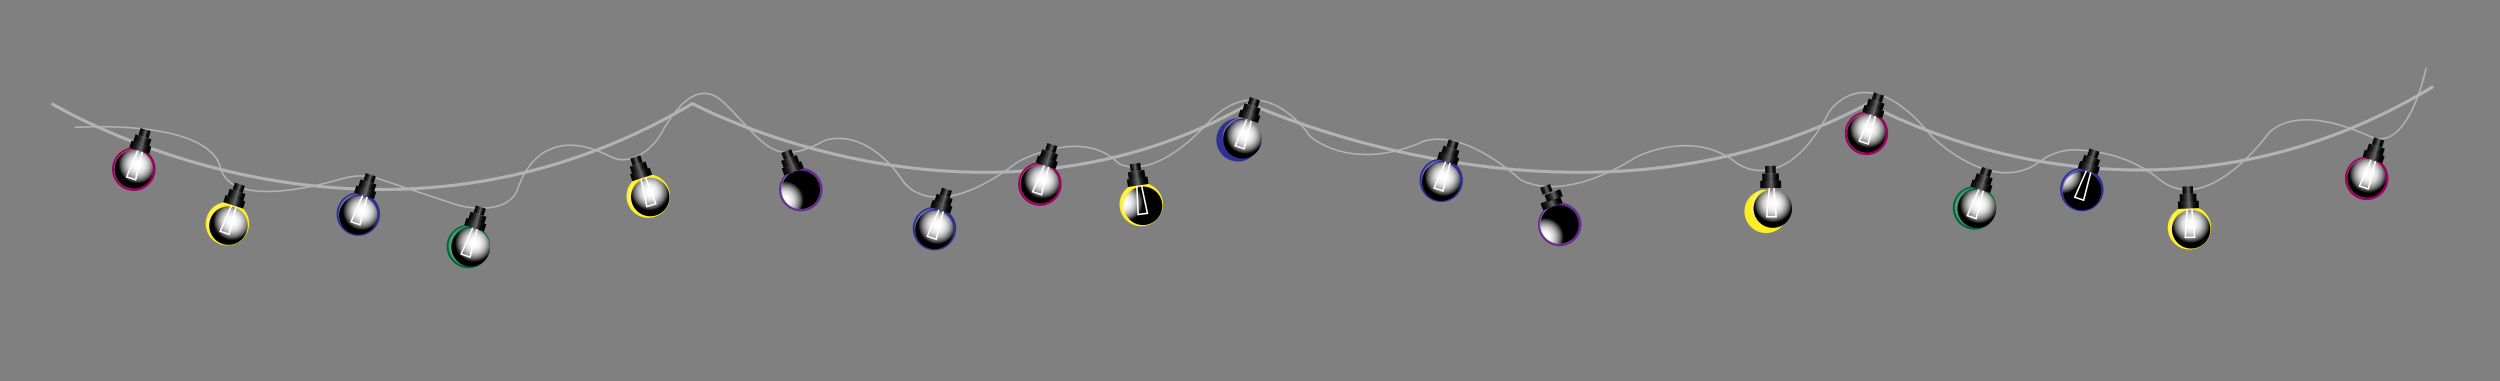 <?xml version="1.0" encoding="UTF-8"?> <svg xmlns="http://www.w3.org/2000/svg" width="3235" height="493" viewBox="0 0 3235 493" fill="none"><rect x="0" y="0" width="3235" height="493" fill="#808080" stroke="none"/> <g clip-path="url(#clip0_375_48)"> <path d="M494 247.21C436.646 247.105 379.446 241.276 323.25 229.81C170.04 198.81 66.96 136.43 65.94 135.81L68 132.39C69 133.02 171.61 195.11 324.17 225.92C413.73 244 502.75 247.92 588.74 237.57C696.18 224.63 799.22 189.24 895 132.38L896 131.8L897 132.34C897.93 132.84 991.12 182.51 1125.77 207.16C1204.77 221.62 1282.45 224.76 1356.55 216.48C1449.14 206.13 1536.44 177.83 1616.01 132.36L1616.91 131.85L1617.85 132.29C1618.91 132.79 1726.23 182.49 1877.62 207.14C1966.49 221.62 2052.94 224.76 2134.62 216.48C2236.62 206.13 2331.31 177.82 2416.1 132.34L2417.1 131.81L2418.1 132.37C2418.98 132.89 2508.21 184.32 2642.15 207.11C2720.78 220.5 2799.21 221.54 2875.27 210.21C2970.33 196.06 3061.95 162.44 3147.57 110.28L3149.65 113.69C3063.54 166.15 2971.39 199.96 2875.76 214.19C2799.26 225.56 2720.39 224.5 2641.32 211.03C2514.26 189.38 2427.18 142.03 2417.06 136.38C2332.06 181.82 2237.14 210.11 2134.99 220.46C2052.99 228.78 1966.18 225.62 1876.99 211.07C1732.46 187.55 1628 141.33 1617 136.34C1537.17 181.8 1449.64 210.1 1356.82 220.46C1282.31 228.78 1204.25 225.62 1124.82 211.07C997.11 187.67 906.49 141.84 896.01 136.39C800.01 193.22 696.76 228.6 589.06 241.55C557.514 245.33 525.771 247.22 494 247.21Z" fill="#B3B3B3"></path> <path d="M622.18 270.47C610.229 270.419 598.359 268.503 587 264.79L490.18 232.54C475.566 227.669 459.813 227.379 445.03 231.71C406.09 243 335.76 259.13 302 239.9C292.86 234.68 287 227.13 284.47 217.45C279.8 199.27 258.69 175.89 184.68 167.71C140.15 162.79 97.09 165.82 96.68 165.85L96.53 163.85C96.97 163.85 140.19 160.79 184.89 165.72C211.2 168.63 232.89 173.72 249.32 180.72C270.06 189.64 282.54 201.82 286.43 216.92C288.77 226.06 294.35 233.19 303.01 238.13C336.11 257 405.84 240.98 444.46 229.76C459.632 225.311 475.801 225.608 490.8 230.61L587.62 262.86C615.62 272.19 659.41 272.42 669.15 243.77C678.07 217.57 693.24 199.52 713.03 191.56C734.72 182.85 761.03 186.39 791.33 202.09C813.89 213.8 842.27 194.96 855.63 170.79C872.74 139.79 890.02 122.79 906.99 120.16C917.14 118.59 927.07 122.32 936.51 131.26C947.15 141.36 956 151 963.86 159.45C995.4 193.59 1011.24 210.72 1066.47 181.14C1067.07 180.87 1079.55 175.71 1098.38 179.32C1115.67 182.64 1141.74 194.37 1167.76 231.44L1167.82 231.54C1167.91 231.7 1177.05 247.88 1200.22 252.77C1221.09 257.18 1258.22 253.11 1316.33 208.77L1316.45 208.69C1331.64 200.775 1347.83 194.933 1364.58 191.32C1400 183.95 1428.95 190.69 1448.3 210.81C1449.36 211.43 1459.58 217.1 1477.59 214.22C1495.16 211.4 1523.93 199.62 1561.15 159.56C1582.15 136.96 1604.25 126.5 1626.83 128.5C1666.51 132 1694.57 173.39 1696.23 175.89C1697.36 176.89 1709.5 187.38 1731.4 193.83C1752.53 200.06 1787.32 203.71 1833.11 185.74C1834.38 184.87 1845.61 177.74 1867.11 179.34C1887.56 180.9 1921.59 191.16 1967.58 231.25C1968.41 231.8 1980.92 239.72 2004.68 240.38C2027.32 240.99 2065.09 234.95 2116.44 202.62C2130.53 195.887 2145.55 191.296 2161 189C2184.59 185.5 2218.94 186.44 2248.6 210.8C2255 214.888 2262.16 217.644 2269.65 218.901C2277.15 220.159 2284.81 219.893 2292.2 218.12C2319.3 211.77 2344.2 186.86 2366.09 144.12V144.03C2366.24 143.8 2381.79 120.25 2410.4 118.73C2438.4 117.26 2468.65 136.48 2500.52 175.89C2501.52 176.89 2521 196.01 2547.44 209.41C2572.21 221.96 2608.31 231.87 2639.68 207.8C2653.51 197.345 2670.57 192.088 2687.88 192.95C2716.88 194.19 2759.05 201.85 2794.88 231.28C2807.63 241.74 2822.11 246.03 2837.88 244.02C2885.17 238.02 2930.14 177.83 2931.49 176.02C2932.07 175.02 2939.42 163.39 2959.49 157.41C2978.24 151.82 3012.15 150.46 3067.28 175.67C3076.03 179.67 3084.51 179.67 3092.49 175.58C3123.56 159.75 3138.38 88.25 3138.49 87.53L3140.49 87.92C3139.88 90.92 3125.32 161.1 3093.4 177.36C3084.85 181.71 3075.78 181.75 3066.4 177.48C3011.97 152.6 2978.61 153.85 2960.21 159.27C2940.38 165.12 2933.21 176.96 2933.21 177.08L2933.15 177.17C2932.69 177.79 2886.77 239.87 2838.15 246.03C2821.78 248.11 2806.78 243.67 2793.59 232.85C2758.15 203.77 2716.47 196.2 2687.74 194.97C2670.9 194.143 2654.3 199.253 2640.84 209.41C2615.34 228.96 2582.7 229.58 2546.44 211.19C2519.18 197.37 2499.21 177.48 2499.01 177.28L2498.94 177.2C2467.48 138.3 2437.68 119.31 2410.45 120.75C2383.38 122.18 2368.45 144.04 2367.74 145.1C2345.52 188.42 2320.2 213.66 2292.5 220.1C2266.29 226.21 2247.45 212.54 2247.26 212.4C2231.17 199.19 2203.26 184.78 2161.26 190.99C2146.04 193.237 2131.23 197.743 2117.34 204.36C2065.54 236.98 2027.34 243.02 2004.34 242.36C1979.34 241.63 1966.82 233.22 1966.34 232.86L1966.25 232.79C1920.77 193.13 1887.25 182.92 1867.11 181.34C1845.4 179.65 1834.24 187.34 1834.11 187.43L1833.89 187.55C1787.47 205.8 1752.14 202.06 1730.67 195.71C1707.36 188.81 1695.24 177.71 1694.73 177.27L1694.57 177.08C1694.3 176.65 1666.33 133.98 1626.57 130.48C1604.64 128.56 1583.09 138.79 1562.57 160.91C1524.84 201.51 1495.57 213.39 1477.64 216.22C1458.01 219.31 1447.51 212.71 1447.07 212.42L1446.89 212.28C1433.75 198.56 1408.89 184.13 1364.89 193.28C1348.36 196.846 1332.39 202.603 1317.39 210.4C1270.2 246.4 1230.59 261.31 1199.64 254.74C1176.01 249.74 1166.64 233.81 1165.99 232.58C1140.41 196.16 1114.92 184.58 1098.04 181.34C1079.77 177.8 1067.35 182.92 1067.23 182.97C1047.31 193.64 1032.28 198.24 1019.79 198.24C996.85 198.24 982.51 182.72 962.29 160.83C954.48 152.38 945.62 142.83 935.04 132.77C926.04 124.28 916.7 120.72 907.2 122.2C895.97 123.94 878.2 133.96 857.28 171.81C843.47 196.81 813.93 216.19 790.28 203.93C760.55 188.5 734.77 184.99 713.65 193.48C689.34 203.24 677 226.6 670.92 244.48C664.54 263.56 643.81 270.47 622.18 270.47Z" fill="#B3B3B3"></path> <path d="M1891.95 241.373C1896.37 226.469 1887.88 210.8 1872.98 206.374C1858.07 201.948 1842.4 210.441 1837.98 225.345C1833.55 240.248 1842.05 255.918 1856.95 260.344C1871.85 264.77 1887.52 256.276 1891.95 241.373Z" fill="url(#paint0_radial_375_48)"></path> <path opacity="0.31" d="M1856 257.07C1859.26 258.325 1862.74 258.9 1866.23 258.76C1859.75 258.082 1853.76 254.974 1849.47 250.061C1845.19 245.147 1842.92 238.793 1843.13 232.278C1843.34 225.762 1846.02 219.567 1850.61 214.94C1855.2 210.314 1861.38 207.598 1867.89 207.34C1861.67 206.699 1855.43 208.339 1850.33 211.954C1845.23 215.57 1841.62 220.916 1840.16 226.997C1838.71 233.078 1839.51 239.48 1842.43 245.011C1845.34 250.543 1850.16 254.829 1856 257.07Z" fill="white"></path> <path style="mix-blend-mode:screen" d="M1888.19 244.021C1893.18 231.208 1886.84 216.773 1874.03 211.78C1861.22 206.787 1846.78 213.126 1841.79 225.939C1836.8 238.753 1843.14 253.188 1855.95 258.181C1868.76 263.174 1883.2 256.835 1888.19 244.021Z" fill="url(#paint1_radial_375_48)"></path> <path d="M1854.36 243.84L1867.9 248.43L1878.54 206.94L1876.6 206.44L1866.49 245.83L1857.08 242.64L1873.47 205.39L1871.63 204.58L1854.36 243.84Z" fill="white"></path> <path d="M1888.25 204.604L1862.64 196.342L1859.68 205.535L1885.29 213.797L1888.25 204.604Z" fill="url(#paint2_linear_375_48)"></path> <path d="M1888.48 194.996L1868 188.389L1865.03 197.582L1885.51 204.189L1888.48 194.996Z" fill="url(#paint3_linear_375_48)"></path> <path d="M1887.71 184.465L1874.76 180.286L1871.79 189.48L1884.74 193.658L1887.71 184.465Z" fill="url(#paint4_linear_375_48)"></path> <path d="M2720.92 253.293C2725.35 238.389 2716.86 222.72 2701.95 218.294C2687.05 213.868 2671.38 222.362 2666.95 237.265C2662.53 252.169 2671.02 267.838 2685.92 272.264C2700.83 276.69 2716.5 268.196 2720.92 253.293Z" fill="url(#paint5_radial_375_48)"></path> <path opacity="0.31" d="M2685 269C2688.26 270.256 2691.73 270.831 2695.22 270.69C2688.74 270.011 2682.75 266.902 2678.46 261.988C2674.18 257.074 2671.92 250.719 2672.13 244.203C2672.34 237.686 2675.01 231.492 2679.61 226.866C2684.2 222.24 2690.38 219.526 2696.89 219.27C2690.67 218.629 2684.43 220.269 2679.33 223.884C2674.23 227.5 2670.62 232.846 2669.16 238.927C2667.71 245.008 2668.51 251.409 2671.43 256.941C2674.34 262.473 2679.16 266.759 2685 269Z" fill="white"></path> <path style="mix-blend-mode:screen" d="M2716.11 258.926C2722.67 246.841 2718.19 231.724 2706.11 225.162C2694.02 218.6 2678.9 223.078 2672.34 235.163C2665.78 247.249 2670.26 262.366 2682.34 268.927C2694.43 275.489 2709.54 271.011 2716.11 258.926Z" fill="url(#paint6_radial_375_48)"></path> <path d="M2683.39 255.77L2696.92 260.36L2707.57 218.87L2705.62 218.37L2695.52 257.76L2686.1 254.57L2702.49 217.32L2700.66 216.51L2683.39 255.77Z" fill="white"></path> <path d="M2717.28 216.517L2691.67 208.255L2688.71 217.448L2714.32 225.71L2717.28 216.517Z" fill="url(#paint7_linear_375_48)"></path> <path d="M2717.51 206.899L2697.03 200.292L2694.06 209.485L2714.54 216.092L2717.51 206.899Z" fill="url(#paint8_linear_375_48)"></path> <path d="M2716.74 196.368L2703.78 192.189L2700.82 201.383L2713.77 205.562L2716.74 196.368Z" fill="url(#paint9_linear_375_48)"></path> <path d="M1610.41 207.788C1625.18 203.124 1633.38 187.37 1628.71 172.601C1624.05 157.831 1608.29 149.639 1593.52 154.303C1578.75 158.967 1570.56 174.721 1575.23 189.491C1579.89 204.26 1595.64 212.452 1610.41 207.788Z" fill="url(#paint10_radial_375_48)"></path> <path opacity="0.31" d="M1598.64 202.35C1601.9 203.603 1605.38 204.182 1608.87 204.05C1602.37 203.389 1596.37 200.287 1592.07 195.37C1587.77 190.453 1585.49 184.089 1585.7 177.56C1585.91 171.032 1588.59 164.827 1593.2 160.198C1597.81 155.569 1604 152.861 1610.53 152.62C1604.31 151.979 1598.07 153.619 1592.97 157.234C1587.87 160.85 1584.26 166.196 1582.8 172.277C1581.35 178.358 1582.15 184.76 1585.07 190.291C1587.98 195.823 1592.8 200.109 1598.64 202.35Z" fill="white"></path> <path style="mix-blend-mode:screen" d="M1630.84 189.3C1635.84 176.487 1629.5 162.052 1616.68 157.059C1603.87 152.066 1589.44 158.405 1584.44 171.218C1579.45 184.032 1585.79 198.467 1598.6 203.46C1611.42 208.453 1625.85 202.114 1630.84 189.3Z" fill="url(#paint11_radial_375_48)"></path> <path d="M1597.01 189.12L1610.55 193.71L1621.19 152.22L1619.25 151.72L1609.14 191.12L1599.73 187.93L1616.12 150.68L1614.28 149.87L1597.01 189.12Z" fill="white"></path> <path d="M1630.9 149.904L1605.29 141.642L1602.33 150.835L1627.94 159.097L1630.9 149.904Z" fill="url(#paint12_linear_375_48)"></path> <path d="M1631.11 140.283L1610.63 133.676L1607.66 142.869L1628.14 149.476L1631.11 140.283Z" fill="url(#paint13_linear_375_48)"></path> <path d="M1630.37 129.745L1617.41 125.566L1614.45 134.759L1627.4 138.938L1630.37 129.745Z" fill="url(#paint14_linear_375_48)"></path> <path d="M437.37 267C439.362 261.801 442.85 257.31 447.395 254.094C451.939 250.877 457.335 249.081 462.9 248.932C468.466 248.782 473.95 250.286 478.661 253.254C483.371 256.221 487.096 260.519 489.364 265.603C491.632 270.688 492.342 276.33 491.403 281.818C490.465 287.305 487.92 292.392 484.091 296.433C480.261 300.474 475.32 303.289 469.891 304.522C464.462 305.755 458.789 305.351 453.59 303.36C450.137 302.038 446.979 300.048 444.295 297.506C441.611 294.963 439.455 291.916 437.948 288.54C436.442 285.163 435.616 281.523 435.516 277.827C435.417 274.131 436.047 270.452 437.37 267Z" fill="url(#paint15_radial_375_48)"></path> <path opacity="0.31" d="M454.61 300.74C457.865 301.995 461.344 302.57 464.83 302.43C458.332 301.768 452.327 298.665 448.027 293.747C443.728 288.83 441.455 282.464 441.667 275.936C441.879 269.407 444.56 263.202 449.169 258.574C453.779 253.946 459.972 251.239 466.5 251C460.281 250.359 454.04 251.998 448.94 255.614C443.839 259.23 440.226 264.576 438.772 270.657C437.318 276.738 438.123 283.139 441.036 288.671C443.949 294.203 448.773 298.489 454.61 300.73V300.74Z" fill="white"></path> <path style="mix-blend-mode:screen" d="M485.823 290.067C492.103 277.832 487.276 262.824 475.041 256.544C462.807 250.265 447.798 255.092 441.519 267.326C435.239 279.561 440.066 294.569 452.301 300.849C464.535 307.128 479.544 302.301 485.823 290.067Z" fill="url(#paint16_radial_375_48)"></path> <path d="M452.98 287.51L466.51 292.1L477.16 250.61L475.21 250.11L465.11 289.5L455.69 286.31L472.08 249.06L470.25 248.26L452.98 287.51Z" fill="white"></path> <path d="M486.852 248.324L461.241 240.062L458.275 249.255L483.886 257.517L486.852 248.324Z" fill="url(#paint17_linear_375_48)"></path> <path d="M487.076 238.706L466.595 232.099L463.629 241.292L484.11 247.899L487.076 238.706Z" fill="url(#paint18_linear_375_48)"></path> <path d="M486.316 228.165L473.364 223.986L470.398 233.18L483.351 237.358L486.316 228.165Z" fill="url(#paint19_linear_375_48)"></path> <path d="M1235.68 305.334C1240.96 290.708 1233.37 274.578 1218.75 269.306C1204.12 264.035 1187.99 271.618 1182.72 286.244C1177.45 300.87 1185.03 317 1199.66 322.271C1214.28 327.543 1230.41 319.959 1235.68 305.334Z" fill="url(#paint20_radial_375_48)"></path> <path opacity="0.31" d="M1200.19 319.5C1203.45 320.755 1206.93 321.33 1210.42 321.19C1203.94 320.512 1197.95 317.404 1193.66 312.49C1189.38 307.577 1187.11 301.223 1187.32 294.707C1187.53 288.192 1190.2 281.997 1194.8 277.37C1199.39 272.744 1205.57 270.028 1212.08 269.77C1205.86 269.129 1199.62 270.769 1194.52 274.384C1189.42 278 1185.81 283.346 1184.35 289.427C1182.9 295.508 1183.7 301.909 1186.62 307.441C1189.53 312.973 1194.35 317.259 1200.19 319.5Z" fill="white"></path> <path style="mix-blend-mode:screen" d="M1230.81 309.727C1237.63 297.787 1233.48 282.577 1221.54 275.755C1209.6 268.933 1194.39 273.083 1187.57 285.023C1180.75 296.964 1184.9 312.174 1196.84 318.996C1208.78 325.817 1223.99 321.668 1230.81 309.727Z" fill="url(#paint21_radial_375_48)"></path> <path d="M1198.56 306.27L1212.1 310.86L1222.74 269.37L1220.8 268.87L1210.69 308.26L1201.28 305.07L1217.67 267.82L1215.83 267.02L1198.56 306.27Z" fill="white"></path> <path d="M1232.45 267.062L1206.84 258.8L1203.87 267.993L1229.49 276.255L1232.45 267.062Z" fill="url(#paint22_linear_375_48)"></path> <path d="M1232.66 257.451L1212.18 250.844L1209.21 260.037L1229.69 266.644L1232.66 257.451Z" fill="url(#paint23_linear_375_48)"></path> <path d="M1231.91 246.913L1218.95 242.734L1215.99 251.928L1228.94 256.106L1231.91 246.913Z" fill="url(#paint24_linear_375_48)"></path> <path d="M2044.78 300.03C2050.05 285.406 2042.48 269.273 2027.86 263.994C2013.23 258.714 1997.1 266.289 1991.82 280.912C1986.54 295.536 1994.12 311.669 2008.74 316.948C2023.36 322.228 2039.5 314.653 2044.78 300.03Z" fill="url(#paint25_radial_375_48)"></path> <path opacity="0.31" d="M2025.8 314.62C2029.13 313.585 2032.22 311.884 2034.87 309.62C2029.36 313.122 2022.73 314.405 2016.31 313.211C2009.9 312.016 2004.17 308.433 2000.29 303.184C1996.41 297.935 1994.67 291.41 1995.41 284.925C1996.15 278.44 1999.33 272.477 2004.29 268.24C1999.01 271.592 1995.13 276.749 1993.37 282.75C1991.61 288.751 1992.09 295.187 1994.72 300.861C1997.35 306.534 2001.95 311.059 2007.67 313.592C2013.39 316.125 2019.83 316.494 2025.8 314.63V314.62Z" fill="white"></path> <path d="M2015.53 305.87L2028.99 301.08L2011.62 261.93L2009.79 262.74L2026.28 299.92L2016.92 303.25L2006.68 263.86L2004.74 264.36L2015.53 305.87Z" fill="white"></path> <path d="M2018.64 253.686L1993.42 263.079L1996.79 272.132L2022.01 262.738L2018.64 253.686Z" fill="url(#paint26_linear_375_48)"></path> <path d="M2018.93 244.843L1998.7 252.375L2002.08 261.455L2022.31 253.923L2018.93 244.843Z" fill="url(#paint27_linear_375_48)"></path> <path d="M2005.72 238.202L1992.97 242.953L1996.34 252.005L2009.09 247.255L2005.72 238.202Z" fill="url(#paint28_linear_375_48)"></path> <path style="mix-blend-mode:screen" d="M1994.24 298C1992.77 293.299 1992.72 288.268 1994.11 283.543C1995.5 278.818 1998.26 274.61 2002.04 271.453C2005.82 268.295 2010.45 266.33 2015.35 265.805C2020.25 265.28 2025.19 266.219 2029.55 268.504C2033.92 270.788 2037.5 274.315 2039.86 278.639C2042.22 282.963 2043.24 287.889 2042.8 292.794C2042.36 297.7 2040.48 302.364 2037.38 306.197C2034.29 310.031 2030.13 312.861 2025.43 314.33C2019.13 316.299 2012.3 315.685 2006.45 312.623C2000.6 309.56 1996.21 304.301 1994.24 298Z" fill="url(#paint29_radial_375_48)"></path> <path d="M1062.77 255.034C1068.11 240.435 1060.61 224.267 1046.01 218.922C1031.41 213.576 1015.24 221.078 1009.9 235.677C1004.55 250.276 1012.05 266.444 1026.65 271.789C1041.25 277.135 1057.42 269.633 1062.77 255.034Z" fill="url(#paint30_radial_375_48)"></path> <path opacity="0.31" d="M1043.92 269.56C1047.25 268.523 1050.34 266.823 1052.99 264.56C1047.48 268.062 1040.85 269.345 1034.43 268.151C1028.02 266.956 1022.29 263.373 1018.41 258.124C1014.53 252.875 1012.79 246.35 1013.53 239.865C1014.27 233.38 1017.45 227.417 1022.41 223.18C1017.13 226.532 1013.25 231.689 1011.49 237.69C1009.73 243.691 1010.21 250.127 1012.84 255.801C1015.47 261.474 1020.07 265.999 1025.79 268.532C1031.51 271.065 1037.95 271.434 1043.92 269.57V269.56Z" fill="white"></path> <path d="M1033.65 260.81L1047.12 256.02L1029.74 216.87L1027.91 217.68L1044.4 254.85L1035.04 258.19L1024.8 218.8L1022.86 219.3L1033.65 260.81Z" fill="white"></path> <path d="M1036.74 208.545L1011.52 217.938L1014.89 226.99L1040.11 217.597L1036.74 208.545Z" fill="url(#paint31_linear_375_48)"></path> <path d="M1030.91 200.689L1010.75 208.205L1014.12 217.256L1034.29 209.741L1030.91 200.689Z" fill="url(#paint32_linear_375_48)"></path> <path d="M1023.81 193.055L1011.06 197.806L1014.43 206.858L1027.18 202.107L1023.81 193.055Z" fill="url(#paint33_linear_375_48)"></path> <path style="mix-blend-mode:screen" d="M1012.36 253C1010.89 248.299 1010.85 243.268 1012.24 238.544C1013.63 233.819 1016.39 229.613 1020.17 226.457C1023.95 223.301 1028.58 221.337 1033.48 220.813C1038.38 220.29 1043.32 221.23 1047.68 223.516C1052.04 225.801 1055.63 229.329 1057.99 233.653C1060.35 237.977 1061.37 242.903 1060.93 247.808C1060.48 252.713 1058.6 257.377 1055.5 261.21C1052.41 265.042 1048.25 267.872 1043.55 269.34C1037.25 271.309 1030.42 270.693 1024.57 267.629C1018.72 264.565 1014.33 259.303 1012.36 253Z" fill="url(#paint34_radial_375_48)"></path> <path d="M3082.42 250.728C3093.41 239.735 3093.41 221.911 3082.42 210.918C3071.43 199.925 3053.6 199.925 3042.61 210.918C3031.62 221.911 3031.62 239.735 3042.61 250.728C3053.6 261.721 3071.43 261.721 3082.42 250.728Z" fill="url(#paint35_radial_375_48)"></path> <path opacity="0.31" d="M3053.46 254.49C3056.71 255.746 3060.19 256.321 3063.68 256.18C3057.2 255.501 3051.21 252.392 3046.92 247.478C3042.64 242.564 3040.38 236.209 3040.59 229.693C3040.8 223.177 3043.47 216.982 3048.07 212.356C3052.66 207.731 3058.84 205.016 3065.35 204.76C3059.13 204.119 3052.89 205.759 3047.79 209.374C3042.69 212.99 3039.08 218.336 3037.62 224.417C3036.17 230.498 3036.97 236.9 3039.89 242.432C3042.8 247.963 3047.62 252.249 3053.46 254.49Z" fill="white"></path> <path style="mix-blend-mode:screen" d="M3085.61 239.811C3090.6 226.998 3084.26 212.563 3071.45 207.57C3058.64 202.576 3044.2 208.916 3039.21 221.729C3034.22 234.543 3040.56 248.978 3053.37 253.971C3066.18 258.964 3080.62 252.625 3085.61 239.811Z" fill="url(#paint36_radial_375_48)"></path> <path d="M3051.82 241.26L3065.36 245.85L3076 204.36L3074.06 203.86L3063.95 243.25L3054.54 240.06L3070.93 202.81L3069.09 202L3051.82 241.26Z" fill="white"></path> <path d="M3085.72 201.998L3060.11 193.736L3057.14 202.929L3082.76 211.191L3085.72 201.998Z" fill="url(#paint37_linear_375_48)"></path> <path d="M3085.95 192.39L3065.46 185.783L3062.5 194.976L3082.98 201.583L3085.95 192.39Z" fill="url(#paint38_linear_375_48)"></path> <path d="M3085.19 181.839L3072.23 177.66L3069.27 186.854L3082.22 191.032L3085.19 181.839Z" fill="url(#paint39_linear_375_48)"></path> <path d="M1361.23 261.632C1374.16 253.006 1377.65 235.528 1369.03 222.593C1360.4 209.659 1342.92 206.167 1329.99 214.793C1317.05 223.419 1313.56 240.897 1322.19 253.831C1330.81 266.765 1348.29 270.258 1361.23 261.632Z" fill="url(#paint40_radial_375_48)"></path> <path opacity="0.31" d="M1336.55 261.9C1339.81 263.155 1343.29 263.73 1346.78 263.59C1340.3 262.912 1334.31 259.804 1330.02 254.891C1325.74 249.977 1323.47 243.623 1323.68 237.108C1323.9 230.592 1326.57 224.397 1331.16 219.771C1335.75 215.144 1341.93 212.428 1348.44 212.17C1342.22 211.529 1335.98 213.169 1330.88 216.785C1325.78 220.4 1322.17 225.746 1320.71 231.827C1319.26 237.908 1320.06 244.31 1322.98 249.842C1325.89 255.373 1330.71 259.659 1336.55 261.9Z" fill="white"></path> <path style="mix-blend-mode:screen" d="M1345.61 263.13C1359.36 263.13 1370.51 251.982 1370.51 238.23C1370.51 224.478 1359.36 213.33 1345.61 213.33C1331.86 213.33 1320.71 224.478 1320.71 238.23C1320.71 251.982 1331.86 263.13 1345.61 263.13Z" fill="url(#paint41_radial_375_48)"></path> <path d="M1334.92 248.67L1348.45 253.26L1359.1 211.77L1357.16 211.27L1347.05 250.66L1337.64 247.47L1354.03 210.22L1352.19 209.41L1334.92 248.67Z" fill="white"></path> <path d="M1368.81 209.46L1343.2 201.198L1340.23 210.391L1365.84 218.653L1368.81 209.46Z" fill="url(#paint42_linear_375_48)"></path> <path d="M1369.02 199.839L1348.54 193.232L1345.58 202.425L1366.06 209.032L1369.02 199.839Z" fill="url(#paint43_linear_375_48)"></path> <path d="M1368.25 189.298L1355.3 185.119L1352.34 194.313L1365.29 198.491L1368.25 189.298Z" fill="url(#paint44_linear_375_48)"></path> <path d="M182.074 245.603C196.815 240.663 204.759 224.708 199.819 209.967C194.878 195.226 178.923 187.281 164.182 192.222C149.441 197.163 141.497 213.118 146.437 227.859C151.378 242.6 167.333 250.544 182.074 245.603Z" fill="url(#paint45_radial_375_48)"></path> <path opacity="0.31" d="M164.42 242.72C167.696 243.927 171.184 244.451 174.67 244.26C168.175 243.681 162.141 240.663 157.782 235.814C153.423 230.965 151.062 224.645 151.174 218.126C151.287 211.606 153.865 205.372 158.39 200.676C162.914 195.981 169.049 193.174 175.56 192.82C169.334 192.276 163.121 194.011 158.078 197.703C153.035 201.395 149.505 206.793 148.143 212.893C146.781 218.993 147.681 225.38 150.675 230.866C153.669 236.352 158.553 240.565 164.42 242.72Z" fill="white"></path> <path style="mix-blend-mode:screen" d="M197.605 223.515C200.134 209.998 191.227 196.989 177.71 194.46C164.193 191.93 151.184 200.837 148.655 214.355C146.125 227.872 155.032 240.88 168.549 243.41C182.067 245.94 195.075 237.033 197.605 223.515Z" fill="url(#paint46_radial_375_48)"></path> <path d="M162.59 229.52L176.19 233.9L186.21 192.26L184.26 191.79L174.75 231.33L165.29 228.28L181.11 190.79L179.27 190.01L162.59 229.52Z" fill="white"></path> <path d="M195.845 189.847L170.114 181.97L167.286 191.207L193.018 199.083L195.845 189.847Z" fill="url(#paint47_linear_375_48)"></path> <path d="M195.912 180.229L175.334 173.93L172.507 183.166L193.084 189.466L195.912 180.229Z" fill="url(#paint48_linear_375_48)"></path> <path d="M195.002 169.703L181.988 165.719L179.16 174.956L192.174 178.94L195.002 169.703Z" fill="url(#paint49_linear_375_48)"></path> <path d="M2388.93 162.51C2390.92 157.311 2394.41 152.82 2398.95 149.604C2403.5 146.387 2408.9 144.591 2414.46 144.442C2420.03 144.292 2425.51 145.796 2430.22 148.764C2434.93 151.731 2438.66 156.029 2440.92 161.113C2443.19 166.198 2443.9 171.84 2442.96 177.328C2442.02 182.816 2439.48 187.902 2435.65 191.943C2431.82 195.984 2426.88 198.799 2421.45 200.032C2416.02 201.265 2410.35 200.861 2405.15 198.87C2401.7 197.548 2398.54 195.558 2395.85 193.016C2393.17 190.473 2391.01 187.426 2389.51 184.05C2388 180.673 2387.18 177.033 2387.08 173.337C2386.98 169.641 2387.61 165.962 2388.93 162.51Z" fill="url(#paint50_radial_375_48)"></path> <path opacity="0.31" d="M2406.16 196.26C2409.42 197.51 2412.9 198.085 2416.39 197.95C2409.89 197.289 2403.89 194.187 2399.59 189.27C2395.29 184.354 2393.01 177.989 2393.22 171.46C2393.43 164.932 2396.11 158.727 2400.72 154.098C2405.33 149.469 2411.52 146.761 2418.05 146.52C2411.83 145.869 2405.58 147.505 2400.47 151.121C2395.36 154.737 2391.74 160.087 2390.29 166.174C2388.83 172.261 2389.64 178.67 2392.56 184.205C2395.48 189.741 2400.31 194.025 2406.16 196.26Z" fill="white"></path> <path style="mix-blend-mode:screen" d="M2438.33 181.58C2443.32 168.767 2436.99 154.332 2424.17 149.339C2411.36 144.345 2396.92 150.685 2391.93 163.498C2386.94 176.312 2393.28 190.747 2406.09 195.74C2418.9 200.733 2433.34 194.394 2438.33 181.58Z" fill="url(#paint51_radial_375_48)"></path> <path d="M2404.53 183.02L2418.07 187.61L2428.71 146.12L2426.77 145.63L2416.66 185.02L2407.25 181.83L2423.64 144.58L2421.8 143.77L2404.53 183.02Z" fill="white"></path> <path d="M2438.42 143.786L2412.81 135.524L2409.85 144.718L2435.46 152.98L2438.42 143.786Z" fill="url(#paint52_linear_375_48)"></path> <path d="M2438.64 134.165L2418.16 127.558L2415.19 136.752L2435.67 143.359L2438.64 134.165Z" fill="url(#paint53_linear_375_48)"></path> <path d="M2437.89 123.628L2424.93 119.449L2421.97 128.642L2434.92 132.821L2437.89 123.628Z" fill="url(#paint54_linear_375_48)"></path> <path d="M621.447 342.56C634.467 334.063 638.133 316.62 629.636 303.601C621.139 290.581 603.697 286.915 590.677 295.412C577.658 303.909 573.992 321.352 582.489 334.371C590.986 347.39 608.428 351.057 621.447 342.56Z" fill="url(#paint55_radial_375_48)"></path> <path opacity="0.31" d="M597 342.61C600.257 343.859 603.734 344.434 607.22 344.3C604.978 344.061 602.776 343.533 600.67 342.73C595.125 340.604 590.484 336.629 587.531 331.478C584.577 326.326 583.492 320.313 584.458 314.454C585.424 308.595 588.382 303.249 592.834 299.318C597.285 295.388 602.956 293.114 608.89 292.88C602.67 292.239 596.43 293.879 591.329 297.494C586.229 301.11 582.615 306.456 581.162 312.537C579.708 318.618 580.512 325.02 583.426 330.552C586.339 336.083 591.163 340.369 597 342.61Z" fill="white"></path> <path style="mix-blend-mode:screen" d="M609.457 344.982C623.208 344.79 634.199 333.487 634.007 319.737C633.815 305.986 622.512 294.995 608.762 295.187C595.011 295.379 584.02 306.681 584.212 320.432C584.404 334.183 595.707 345.174 609.457 344.982Z" fill="url(#paint56_radial_375_48)"></path> <path d="M595.38 329.38L608.91 333.96L619.56 292.48L617.61 291.98L607.51 331.37L598.09 328.18L614.48 290.93L612.65 290.12L595.38 329.38Z" fill="white"></path> <path d="M629.268 290.195L603.658 281.933L600.692 291.126L626.303 299.388L629.268 290.195Z" fill="url(#paint57_linear_375_48)"></path> <path d="M629.473 280.574L608.993 273.967L606.027 283.16L626.507 289.767L629.473 280.574Z" fill="url(#paint58_linear_375_48)"></path> <path d="M628.713 270.033L615.761 265.854L612.795 275.047L625.748 279.226L628.713 270.033Z" fill="url(#paint59_linear_375_48)"></path> <path d="M2563.34 296.016C2578.19 291.437 2586.53 275.681 2581.95 260.823C2577.37 245.966 2561.61 237.634 2546.75 242.214C2531.9 246.793 2523.56 262.549 2528.14 277.406C2532.72 292.263 2548.48 300.595 2563.34 296.016Z" fill="url(#paint60_radial_375_48)"></path> <path opacity="0.31" d="M2546 292.8C2549.26 294.05 2552.74 294.625 2556.23 294.49C2549.75 293.812 2543.76 290.704 2539.47 285.79C2535.19 280.877 2532.92 274.523 2533.13 268.008C2533.34 261.492 2536.02 255.297 2540.61 250.67C2545.2 246.044 2551.38 243.328 2557.89 243.07C2551.67 242.429 2545.43 244.069 2540.33 247.684C2535.23 251.3 2531.62 256.646 2530.16 262.727C2528.71 268.808 2529.51 275.21 2532.43 280.741C2535.34 286.273 2540.16 290.559 2546 292.8Z" fill="white"></path> <path style="mix-blend-mode:screen" d="M2581.21 279.288C2586.2 266.474 2579.86 252.039 2567.05 247.046C2554.23 242.053 2539.8 248.393 2534.81 261.206C2529.81 274.019 2536.15 288.454 2548.97 293.448C2561.78 298.441 2576.21 292.101 2581.21 279.288Z" fill="url(#paint61_radial_375_48)"></path> <path d="M2544.36 279.57L2557.9 284.16L2568.54 242.67L2566.6 242.17L2556.49 281.56L2547.08 278.37L2563.47 241.12L2561.63 240.31L2544.36 279.57Z" fill="white"></path> <path d="M2578.26 240.325L2552.65 232.063L2549.68 241.256L2575.29 249.518L2578.26 240.325Z" fill="url(#paint62_linear_375_48)"></path> <path d="M2578.48 230.707L2558 224.1L2555.04 233.293L2575.52 239.9L2578.48 230.707Z" fill="url(#paint63_linear_375_48)"></path> <path d="M2577.71 220.176L2564.76 215.997L2561.79 225.191L2574.75 229.369L2577.71 220.176Z" fill="url(#paint64_linear_375_48)"></path> <path d="M307.758 314.149C321.401 306.695 326.419 289.593 318.965 275.949C311.511 262.306 294.408 257.288 280.765 264.743C267.121 272.197 262.104 289.299 269.558 302.943C277.012 316.586 294.115 321.603 307.758 314.149Z" fill="url(#paint65_radial_375_48)"></path> <path opacity="0.31" d="M285.2 313.12C288.459 314.375 291.94 314.95 295.43 314.81C288.946 314.132 282.959 311.024 278.674 306.111C274.389 301.197 272.124 294.843 272.335 288.328C272.545 281.812 275.215 275.617 279.808 270.99C284.401 266.364 290.576 263.648 297.09 263.39C290.871 262.749 284.63 264.389 279.53 268.004C274.429 271.62 270.816 276.966 269.362 283.047C267.908 289.128 268.713 295.53 271.626 301.062C274.539 306.593 279.363 310.879 285.2 313.12Z" fill="white"></path> <path style="mix-blend-mode:screen" d="M299.615 316.522C313.192 314.338 322.428 301.56 320.244 287.983C318.059 274.406 305.282 265.17 291.704 267.355C278.127 269.539 268.891 282.316 271.076 295.894C273.26 309.471 286.038 318.707 299.615 316.522Z" fill="url(#paint66_radial_375_48)"></path> <path d="M283.57 299.89L297.11 304.48L307.75 262.99L305.81 262.49L295.7 301.88L286.29 298.69L302.68 261.44L300.84 260.64L283.57 299.89Z" fill="white"></path> <path d="M317.452 260.706L291.842 252.444L288.876 261.637L314.486 269.899L317.452 260.706Z" fill="url(#paint67_linear_375_48)"></path> <path d="M317.667 251.085L297.187 244.478L294.221 253.671L314.701 260.278L317.667 251.085Z" fill="url(#paint68_linear_375_48)"></path> <path d="M316.917 240.547L303.964 236.368L300.998 245.562L313.951 249.74L316.917 240.547Z" fill="url(#paint69_linear_375_48)"></path> <path d="M862.69 268.697C870.935 255.517 866.935 238.148 853.755 229.902C840.575 221.657 823.206 225.657 814.96 238.837C806.715 252.018 810.715 269.386 823.895 277.632C837.076 285.877 854.445 281.877 862.69 268.697Z" fill="url(#paint70_radial_375_48)"></path> <path opacity="0.31" d="M845.38 278.28C848.754 277.382 851.91 275.811 854.66 273.66C849.006 276.909 842.332 277.896 835.979 276.424C829.627 274.951 824.068 271.128 820.42 265.723C816.772 260.318 815.307 253.732 816.318 247.29C817.329 240.848 820.742 235.028 825.87 231C820.448 234.122 816.346 239.108 814.328 245.03C812.31 250.952 812.513 257.406 814.9 263.189C817.287 268.972 821.695 273.69 827.302 276.465C832.91 279.239 839.335 279.881 845.38 278.27V278.28Z" fill="white"></path> <path style="mix-blend-mode:screen" d="M817.38 261.39C816.104 256.632 816.268 251.603 817.852 246.938C819.435 242.273 822.367 238.183 826.275 235.185C830.184 232.187 834.894 230.415 839.809 230.095C844.725 229.774 849.625 230.918 853.89 233.383C858.155 235.848 861.593 239.523 863.769 243.942C865.945 248.361 866.761 253.327 866.115 258.21C865.468 263.094 863.388 267.676 860.136 271.376C856.885 275.077 852.609 277.73 847.85 279C841.474 280.701 834.684 279.802 828.971 276.5C823.257 273.198 819.089 267.764 817.38 261.39Z" fill="url(#paint71_radial_375_48)"></path> <path d="M836.3 268.51L849.96 264.3L834.27 224.44L832.41 225.18L847.3 263.02L837.8 265.95L829.25 226.16L827.29 226.58L836.3 268.51Z" fill="white"></path> <path d="M840.796 216.96L815.201 225.271L818.185 234.459L843.779 226.148L840.796 216.96Z" fill="url(#paint72_linear_375_48)"></path> <path d="M835.336 209.045L814.868 215.691L817.852 224.879L838.32 218.232L835.336 209.045Z" fill="url(#paint73_linear_375_48)"></path> <path d="M828.539 200.949L815.595 205.153L818.578 214.34L831.523 210.137L828.539 200.949Z" fill="url(#paint74_linear_375_48)"></path> <path d="M1500.38 280.021C1508.87 266.993 1505.18 249.554 1492.15 241.071C1479.13 232.588 1461.69 236.272 1453.2 249.3C1444.72 262.329 1448.41 279.767 1461.43 288.251C1474.46 296.734 1491.9 293.049 1500.38 280.021Z" fill="url(#paint75_radial_375_48)"></path> <path opacity="0.31" d="M1479.11 289.83C1482.59 289.511 1485.96 288.49 1489.03 286.83C1482.91 289.115 1476.16 288.995 1470.13 286.494C1464.1 283.994 1459.24 279.299 1456.53 273.357C1453.83 267.415 1453.48 260.667 1455.55 254.477C1457.63 248.286 1461.97 243.113 1467.71 240C1461.85 242.18 1456.98 246.417 1454 251.922C1451.03 257.427 1450.16 263.824 1451.56 269.922C1452.95 276.021 1456.52 281.404 1461.58 285.07C1466.65 288.736 1472.88 290.435 1479.11 289.85V289.83Z" fill="white"></path> <path style="mix-blend-mode:screen" d="M1485.94 290.276C1499.16 286.502 1506.82 272.722 1503.04 259.498C1499.27 246.274 1485.49 238.614 1472.27 242.389C1459.04 246.163 1451.38 259.943 1455.16 273.166C1458.93 286.39 1472.71 294.05 1485.94 290.276Z" fill="url(#paint76_radial_375_48)"></path> <path d="M1471.78 278.69L1485.95 276.8L1477.09 234.9L1475.13 235.31L1483.54 275.1L1473.69 276.42L1471.86 235.76L1469.85 235.85L1471.78 278.69Z" fill="white"></path> <path d="M1484.76 228.442L1458.14 232.396L1459.56 241.951L1486.18 237.997L1484.76 228.442Z" fill="url(#paint77_linear_375_48)"></path> <path d="M1480.7 219.723L1459.41 222.885L1460.83 232.44L1482.12 229.278L1480.7 219.723Z" fill="url(#paint78_linear_375_48)"></path> <path d="M1475.33 210.612L1461.87 212.612L1463.29 222.167L1476.75 220.167L1475.33 210.612Z" fill="url(#paint79_linear_375_48)"></path> <path d="M2299.98 297.489C2313.19 289.405 2317.35 272.138 2309.27 258.923C2301.18 245.709 2283.92 241.55 2270.7 249.634C2257.49 257.718 2253.33 274.985 2261.41 288.199C2269.5 301.414 2286.76 305.573 2299.98 297.489Z" fill="url(#paint80_radial_375_48)"></path> <path opacity="0.31" d="M2290.87 293.46C2294.36 293.609 2297.84 293.044 2301.1 291.8C2294.73 293.248 2288.05 292.228 2282.41 288.943C2276.76 285.659 2272.58 280.357 2270.69 274.105C2268.8 267.854 2269.36 261.12 2272.24 255.261C2275.13 249.403 2280.12 244.857 2286.23 242.54C2280.13 243.922 2274.75 247.472 2271.07 252.529C2267.39 257.586 2265.68 263.806 2266.25 270.032C2266.82 276.258 2269.62 282.066 2274.15 286.376C2278.68 290.685 2284.62 293.203 2290.87 293.46Z" fill="white"></path> <path style="mix-blend-mode:screen" d="M2294.51 294.84C2308.26 294.564 2319.18 283.194 2318.9 269.445C2318.63 255.696 2307.26 244.774 2293.51 245.05C2279.76 245.326 2268.84 256.696 2269.11 270.445C2269.39 284.194 2280.76 295.116 2294.51 294.84Z" fill="url(#paint81_radial_375_48)"></path> <path d="M2285.09 281.45L2299.39 281.47L2296.2 238.75L2294.2 238.9L2297.22 279.46L2287.28 279.45L2290.9 238.91L2288.9 238.73L2285.09 281.45Z" fill="white"></path> <path d="M2304.65 233.517L2277.74 233.878L2277.87 243.537L2304.78 243.176L2304.65 233.517Z" fill="url(#paint82_linear_375_48)"></path> <path d="M2301.78 224.346L2280.26 224.635L2280.39 234.294L2301.91 234.005L2301.78 224.346Z" fill="url(#paint83_linear_375_48)"></path> <path d="M2297.7 214.592L2284.09 214.775L2284.22 224.434L2297.83 224.251L2297.7 214.592Z" fill="url(#paint84_linear_375_48)"></path> <path d="M2860.3 302.147C2864.39 287.147 2855.55 271.673 2840.55 267.583C2825.55 263.494 2810.08 272.339 2805.99 287.338C2801.9 302.337 2810.74 317.812 2825.74 321.901C2840.74 325.99 2856.22 317.146 2860.3 302.147Z" fill="url(#paint85_radial_375_48)"></path> <path opacity="0.31" d="M2832.84 320.09C2836.33 320.147 2839.79 319.491 2843.02 318.16C2836.7 319.764 2830 318.912 2824.28 315.775C2818.56 312.639 2814.24 307.451 2812.19 301.257C2810.15 295.063 2810.52 288.323 2813.24 282.395C2815.97 276.467 2820.84 271.791 2826.87 269.31C2820.81 270.853 2815.52 274.545 2811.98 279.699C2808.44 284.854 2806.89 291.119 2807.62 297.329C2808.36 303.539 2811.32 309.271 2815.96 313.458C2820.61 317.645 2826.62 320.002 2832.87 320.09H2832.84Z" fill="white"></path> <path style="mix-blend-mode:screen" d="M2846.44 319.002C2858.77 312.898 2863.81 297.96 2857.7 285.637C2851.6 273.314 2836.66 268.272 2824.34 274.376C2812.02 280.48 2806.97 295.418 2813.08 307.741C2819.18 320.064 2834.12 325.106 2846.44 319.002Z" fill="url(#paint86_radial_375_48)"></path> <path d="M2826.75 308.24L2841.03 307.88L2836.74 265.26L2834.74 265.47L2838.82 305.93L2828.89 306.18L2831.44 265.56L2829.44 265.43L2826.75 308.24Z" fill="white"></path> <path d="M2845.06 259.639L2818.17 260.705L2818.55 270.358L2845.44 269.292L2845.06 259.639Z" fill="url(#paint87_linear_375_48)"></path> <path d="M2841.95 250.55L2820.44 251.402L2820.83 261.055L2842.33 260.202L2841.95 250.55Z" fill="url(#paint88_linear_375_48)"></path> <path d="M2837.61 240.919L2824.01 241.458L2824.39 251.111L2837.99 250.572L2837.61 240.919Z" fill="url(#paint89_linear_375_48)"></path> </g> <defs> <radialGradient id="paint0_radial_375_48" cx="0" cy="0" r="1" gradientUnits="userSpaceOnUse" gradientTransform="translate(1864.87 232.839) rotate(20.96) scale(28.16 28.16)"> <stop stop-color="#2E3192"></stop> <stop offset="1" stop-color="#2E3192"></stop> </radialGradient> <radialGradient id="paint1_radial_375_48" cx="0" cy="0" r="1" gradientUnits="userSpaceOnUse" gradientTransform="translate(1868.36 229.142) rotate(-159.04) scale(24.874 24.874)"> <stop stop-color="white"></stop> <stop offset="0.17" stop-color="#FCFCFC"></stop> <stop offset="0.3" stop-color="#F2F2F2"></stop> <stop offset="0.42" stop-color="#E1E1E1"></stop> <stop offset="0.53" stop-color="#CACACA"></stop> <stop offset="0.63" stop-color="#ABABAB"></stop> <stop offset="0.74" stop-color="#868686"></stop> <stop offset="0.84" stop-color="#5A5A5A"></stop> <stop offset="0.93" stop-color="#282828"></stop> <stop offset="1"></stop> </radialGradient> <linearGradient id="paint2_linear_375_48" x1="1861.4" y1="200.658" x2="1887.01" y2="208.92" gradientUnits="userSpaceOnUse"> <stop offset="0.01"></stop> <stop offset="0.24" stop-color="#1A1A1A"></stop> <stop offset="0.54" stop-color="#666666"></stop> <stop offset="0.58" stop-color="#4D4D4D"></stop> <stop offset="0.65" stop-color="#313131"></stop> <stop offset="0.72" stop-color="#1B1B1B"></stop> <stop offset="0.79" stop-color="#0C0C0C"></stop> <stop offset="0.88" stop-color="#030303"></stop> <stop offset="1"></stop> </linearGradient> <linearGradient id="paint3_linear_375_48" x1="1866.77" y1="192.689" x2="1887.25" y2="199.296" gradientUnits="userSpaceOnUse"> <stop offset="0.01"></stop> <stop offset="0.24" stop-color="#1A1A1A"></stop> <stop offset="0.54" stop-color="#666666"></stop> <stop offset="0.58" stop-color="#4D4D4D"></stop> <stop offset="0.65" stop-color="#313131"></stop> <stop offset="0.72" stop-color="#1B1B1B"></stop> <stop offset="0.79" stop-color="#0C0C0C"></stop> <stop offset="0.88" stop-color="#030303"></stop> <stop offset="1"></stop> </linearGradient> <linearGradient id="paint4_linear_375_48" x1="1873.58" y1="184.573" x2="1886.54" y2="188.752" gradientUnits="userSpaceOnUse"> <stop offset="0.01"></stop> <stop offset="0.24" stop-color="#1A1A1A"></stop> <stop offset="0.54" stop-color="#666666"></stop> <stop offset="0.58" stop-color="#4D4D4D"></stop> <stop offset="0.65" stop-color="#313131"></stop> <stop offset="0.72" stop-color="#1B1B1B"></stop> <stop offset="0.79" stop-color="#0C0C0C"></stop> <stop offset="0.88" stop-color="#030303"></stop> <stop offset="1"></stop> </linearGradient> <radialGradient id="paint5_radial_375_48" cx="0" cy="0" r="1" gradientUnits="userSpaceOnUse" gradientTransform="translate(2693.88 244.806) rotate(20.96) scale(28.16 28.16)"> <stop stop-color="#2E3192"></stop> <stop offset="1" stop-color="#2E3192"></stop> </radialGradient> <radialGradient id="paint6_radial_375_48" cx="0" cy="0" r="1" gradientUnits="userSpaceOnUse" gradientTransform="translate(2669.38 225.718) rotate(-158.806) scale(24.866 24.866)"> <stop stop-color="white"></stop> <stop offset="0.17" stop-color="#FCFCFC"></stop> <stop offset="0.3" stop-color="#F2F2F2"></stop> <stop offset="0.42" stop-color="#E1E1E1"></stop> <stop offset="0.53" stop-color="#CACACA"></stop> <stop offset="0.63" stop-color="#ABABAB"></stop> <stop offset="0.74" stop-color="#868686"></stop> <stop offset="0.84" stop-color="#5A5A5A"></stop> <stop offset="0.93" stop-color="#282828"></stop> <stop offset="1"></stop> </radialGradient> <linearGradient id="paint7_linear_375_48" x1="2690.45" y1="212.517" x2="2716.06" y2="220.779" gradientUnits="userSpaceOnUse"> <stop offset="0.01"></stop> <stop offset="0.24" stop-color="#1A1A1A"></stop> <stop offset="0.54" stop-color="#666666"></stop> <stop offset="0.58" stop-color="#4D4D4D"></stop> <stop offset="0.65" stop-color="#313131"></stop> <stop offset="0.72" stop-color="#1B1B1B"></stop> <stop offset="0.79" stop-color="#0C0C0C"></stop> <stop offset="0.88" stop-color="#030303"></stop> <stop offset="1"></stop> </linearGradient> <linearGradient id="paint8_linear_375_48" x1="2695.79" y1="204.557" x2="2716.27" y2="211.165" gradientUnits="userSpaceOnUse"> <stop offset="0.01"></stop> <stop offset="0.24" stop-color="#1A1A1A"></stop> <stop offset="0.54" stop-color="#666666"></stop> <stop offset="0.58" stop-color="#4D4D4D"></stop> <stop offset="0.65" stop-color="#313131"></stop> <stop offset="0.72" stop-color="#1B1B1B"></stop> <stop offset="0.79" stop-color="#0C0C0C"></stop> <stop offset="0.88" stop-color="#030303"></stop> <stop offset="1"></stop> </linearGradient> <linearGradient id="paint9_linear_375_48" x1="2702.6" y1="196.432" x2="2715.56" y2="200.611" gradientUnits="userSpaceOnUse"> <stop offset="0.01"></stop> <stop offset="0.24" stop-color="#1A1A1A"></stop> <stop offset="0.54" stop-color="#666666"></stop> <stop offset="0.58" stop-color="#4D4D4D"></stop> <stop offset="0.65" stop-color="#313131"></stop> <stop offset="0.72" stop-color="#1B1B1B"></stop> <stop offset="0.79" stop-color="#0C0C0C"></stop> <stop offset="0.88" stop-color="#030303"></stop> <stop offset="1"></stop> </linearGradient> <radialGradient id="paint10_radial_375_48" cx="0" cy="0" r="1" gradientUnits="userSpaceOnUse" gradientTransform="translate(1626.26 197.172) rotate(20.955) scale(27.953 27.953)"> <stop stop-color="#2E3192"></stop> <stop offset="1" stop-color="#2E3192"></stop> </radialGradient> <radialGradient id="paint11_radial_375_48" cx="0" cy="0" r="1" gradientUnits="userSpaceOnUse" gradientTransform="translate(1611.23 174.462) rotate(-159.04) scale(24.874 24.874)"> <stop stop-color="white"></stop> <stop offset="0.17" stop-color="#FCFCFC"></stop> <stop offset="0.3" stop-color="#F2F2F2"></stop> <stop offset="0.42" stop-color="#E1E1E1"></stop> <stop offset="0.53" stop-color="#CACACA"></stop> <stop offset="0.63" stop-color="#ABABAB"></stop> <stop offset="0.74" stop-color="#868686"></stop> <stop offset="0.84" stop-color="#5A5A5A"></stop> <stop offset="0.93" stop-color="#282828"></stop> <stop offset="1"></stop> </radialGradient> <linearGradient id="paint12_linear_375_48" x1="1604.09" y1="145.961" x2="1629.69" y2="154.22" gradientUnits="userSpaceOnUse"> <stop offset="0.01"></stop> <stop offset="0.24" stop-color="#1A1A1A"></stop> <stop offset="0.54" stop-color="#666666"></stop> <stop offset="0.58" stop-color="#4D4D4D"></stop> <stop offset="0.65" stop-color="#313131"></stop> <stop offset="0.72" stop-color="#1B1B1B"></stop> <stop offset="0.79" stop-color="#0C0C0C"></stop> <stop offset="0.88" stop-color="#030303"></stop> <stop offset="1"></stop> </linearGradient> <linearGradient id="paint13_linear_375_48" x1="1609.45" y1="137.991" x2="1629.92" y2="144.595" gradientUnits="userSpaceOnUse"> <stop offset="0.01"></stop> <stop offset="0.24" stop-color="#1A1A1A"></stop> <stop offset="0.54" stop-color="#666666"></stop> <stop offset="0.58" stop-color="#4D4D4D"></stop> <stop offset="0.65" stop-color="#313131"></stop> <stop offset="0.72" stop-color="#1B1B1B"></stop> <stop offset="0.79" stop-color="#0C0C0C"></stop> <stop offset="0.88" stop-color="#030303"></stop> <stop offset="1"></stop> </linearGradient> <linearGradient id="paint14_linear_375_48" x1="1616.2" y1="129.882" x2="1629.15" y2="134.06" gradientUnits="userSpaceOnUse"> <stop offset="0.01"></stop> <stop offset="0.24" stop-color="#1A1A1A"></stop> <stop offset="0.54" stop-color="#666666"></stop> <stop offset="0.58" stop-color="#4D4D4D"></stop> <stop offset="0.65" stop-color="#313131"></stop> <stop offset="0.72" stop-color="#1B1B1B"></stop> <stop offset="0.79" stop-color="#0C0C0C"></stop> <stop offset="0.88" stop-color="#030303"></stop> <stop offset="1"></stop> </linearGradient> <radialGradient id="paint15_radial_375_48" cx="0" cy="0" r="1" gradientUnits="userSpaceOnUse" gradientTransform="translate(463.376 276.947) rotate(20.96) scale(28.16 28.16)"> <stop stop-color="#2E3192"></stop> <stop offset="1" stop-color="#2E3192"></stop> </radialGradient> <radialGradient id="paint16_radial_375_48" cx="0" cy="0" r="1" gradientUnits="userSpaceOnUse" gradientTransform="translate(468.662 273.183) rotate(-159.04) scale(24.874)"> <stop stop-color="white"></stop> <stop offset="0.17" stop-color="#FCFCFC"></stop> <stop offset="0.3" stop-color="#F2F2F2"></stop> <stop offset="0.42" stop-color="#E1E1E1"></stop> <stop offset="0.53" stop-color="#CACACA"></stop> <stop offset="0.63" stop-color="#ABABAB"></stop> <stop offset="0.74" stop-color="#868686"></stop> <stop offset="0.84" stop-color="#5A5A5A"></stop> <stop offset="0.93" stop-color="#282828"></stop> <stop offset="1"></stop> </radialGradient> <linearGradient id="paint17_linear_375_48" x1="460.063" y1="244.431" x2="485.664" y2="252.69" gradientUnits="userSpaceOnUse"> <stop offset="0.01"></stop> <stop offset="0.24" stop-color="#1A1A1A"></stop> <stop offset="0.54" stop-color="#666666"></stop> <stop offset="0.58" stop-color="#4D4D4D"></stop> <stop offset="0.65" stop-color="#313131"></stop> <stop offset="0.72" stop-color="#1B1B1B"></stop> <stop offset="0.79" stop-color="#0C0C0C"></stop> <stop offset="0.88" stop-color="#030303"></stop> <stop offset="1"></stop> </linearGradient> <linearGradient id="paint18_linear_375_48" x1="465.407" y1="236.465" x2="485.888" y2="243.072" gradientUnits="userSpaceOnUse"> <stop offset="0.01"></stop> <stop offset="0.24" stop-color="#1A1A1A"></stop> <stop offset="0.54" stop-color="#666666"></stop> <stop offset="0.58" stop-color="#4D4D4D"></stop> <stop offset="0.65" stop-color="#313131"></stop> <stop offset="0.72" stop-color="#1B1B1B"></stop> <stop offset="0.79" stop-color="#0C0C0C"></stop> <stop offset="0.88" stop-color="#030303"></stop> <stop offset="1"></stop> </linearGradient> <linearGradient id="paint19_linear_375_48" x1="472.233" y1="228.339" x2="485.185" y2="232.518" gradientUnits="userSpaceOnUse"> <stop offset="0.01"></stop> <stop offset="0.24" stop-color="#1A1A1A"></stop> <stop offset="0.54" stop-color="#666666"></stop> <stop offset="0.58" stop-color="#4D4D4D"></stop> <stop offset="0.65" stop-color="#313131"></stop> <stop offset="0.72" stop-color="#1B1B1B"></stop> <stop offset="0.79" stop-color="#0C0C0C"></stop> <stop offset="0.88" stop-color="#030303"></stop> <stop offset="1"></stop> </linearGradient> <radialGradient id="paint20_radial_375_48" cx="0" cy="0" r="1" gradientUnits="userSpaceOnUse" gradientTransform="translate(1209.08 295.281) rotate(20.96) scale(28.16 28.16)"> <stop stop-color="#2E3192"></stop> <stop offset="1" stop-color="#2E3192"></stop> </radialGradient> <radialGradient id="paint21_radial_375_48" cx="0" cy="0" r="1" gradientUnits="userSpaceOnUse" gradientTransform="translate(1212.87 291.349) rotate(-159.04) scale(24.874 24.874)"> <stop stop-color="white"></stop> <stop offset="0.17" stop-color="#FCFCFC"></stop> <stop offset="0.3" stop-color="#F2F2F2"></stop> <stop offset="0.42" stop-color="#E1E1E1"></stop> <stop offset="0.53" stop-color="#CACACA"></stop> <stop offset="0.63" stop-color="#ABABAB"></stop> <stop offset="0.74" stop-color="#868686"></stop> <stop offset="0.84" stop-color="#5A5A5A"></stop> <stop offset="0.93" stop-color="#282828"></stop> <stop offset="1"></stop> </radialGradient> <linearGradient id="paint22_linear_375_48" x1="1205.66" y1="263.125" x2="1231.27" y2="271.387" gradientUnits="userSpaceOnUse"> <stop offset="0.01"></stop> <stop offset="0.24" stop-color="#1A1A1A"></stop> <stop offset="0.54" stop-color="#666666"></stop> <stop offset="0.58" stop-color="#4D4D4D"></stop> <stop offset="0.65" stop-color="#313131"></stop> <stop offset="0.72" stop-color="#1B1B1B"></stop> <stop offset="0.79" stop-color="#0C0C0C"></stop> <stop offset="0.88" stop-color="#030303"></stop> <stop offset="1"></stop> </linearGradient> <linearGradient id="paint23_linear_375_48" x1="1211" y1="255.162" x2="1231.48" y2="261.77" gradientUnits="userSpaceOnUse"> <stop offset="0.01"></stop> <stop offset="0.24" stop-color="#1A1A1A"></stop> <stop offset="0.54" stop-color="#666666"></stop> <stop offset="0.58" stop-color="#4D4D4D"></stop> <stop offset="0.65" stop-color="#313131"></stop> <stop offset="0.72" stop-color="#1B1B1B"></stop> <stop offset="0.79" stop-color="#0C0C0C"></stop> <stop offset="0.88" stop-color="#030303"></stop> <stop offset="1"></stop> </linearGradient> <linearGradient id="paint24_linear_375_48" x1="1217.79" y1="247.047" x2="1230.75" y2="251.225" gradientUnits="userSpaceOnUse"> <stop offset="0.01"></stop> <stop offset="0.24" stop-color="#1A1A1A"></stop> <stop offset="0.54" stop-color="#666666"></stop> <stop offset="0.58" stop-color="#4D4D4D"></stop> <stop offset="0.65" stop-color="#313131"></stop> <stop offset="0.72" stop-color="#1B1B1B"></stop> <stop offset="0.79" stop-color="#0C0C0C"></stop> <stop offset="0.88" stop-color="#030303"></stop> <stop offset="1"></stop> </linearGradient> <radialGradient id="paint25_radial_375_48" cx="0" cy="0" r="1" gradientUnits="userSpaceOnUse" gradientTransform="translate(2003.28 244.707) rotate(-17.02) scale(28.16 28.16)"> <stop stop-color="#662D91"></stop> <stop offset="1" stop-color="#662D91"></stop> </radialGradient> <linearGradient id="paint26_linear_375_48" x1="1995.24" y1="267.202" x2="2020.46" y2="257.809" gradientUnits="userSpaceOnUse"> <stop offset="0.01"></stop> <stop offset="0.24" stop-color="#1A1A1A"></stop> <stop offset="0.54" stop-color="#666666"></stop> <stop offset="0.58" stop-color="#4D4D4D"></stop> <stop offset="0.65" stop-color="#313131"></stop> <stop offset="0.72" stop-color="#1B1B1B"></stop> <stop offset="0.79" stop-color="#0C0C0C"></stop> <stop offset="0.88" stop-color="#030303"></stop> <stop offset="1"></stop> </linearGradient> <linearGradient id="paint27_linear_375_48" x1="2000.55" y1="256.494" x2="2020.78" y2="248.962" gradientUnits="userSpaceOnUse"> <stop offset="0.01"></stop> <stop offset="0.24" stop-color="#1A1A1A"></stop> <stop offset="0.54" stop-color="#666666"></stop> <stop offset="0.58" stop-color="#4D4D4D"></stop> <stop offset="0.65" stop-color="#313131"></stop> <stop offset="0.72" stop-color="#1B1B1B"></stop> <stop offset="0.79" stop-color="#0C0C0C"></stop> <stop offset="0.88" stop-color="#030303"></stop> <stop offset="1"></stop> </linearGradient> <linearGradient id="paint28_linear_375_48" x1="1994.79" y1="247.066" x2="2007.54" y2="242.315" gradientUnits="userSpaceOnUse"> <stop offset="0.01"></stop> <stop offset="0.24" stop-color="#1A1A1A"></stop> <stop offset="0.54" stop-color="#666666"></stop> <stop offset="0.58" stop-color="#4D4D4D"></stop> <stop offset="0.65" stop-color="#313131"></stop> <stop offset="0.72" stop-color="#1B1B1B"></stop> <stop offset="0.79" stop-color="#0C0C0C"></stop> <stop offset="0.88" stop-color="#030303"></stop> <stop offset="1"></stop> </linearGradient> <radialGradient id="paint29_radial_375_48" cx="0" cy="0" r="1" gradientUnits="userSpaceOnUse" gradientTransform="translate(1998.62 306.742) rotate(162.79) scale(24.937 24.937)"> <stop stop-color="white"></stop> <stop offset="0.17" stop-color="#FCFCFC"></stop> <stop offset="0.3" stop-color="#F2F2F2"></stop> <stop offset="0.42" stop-color="#E1E1E1"></stop> <stop offset="0.53" stop-color="#CACACA"></stop> <stop offset="0.63" stop-color="#ABABAB"></stop> <stop offset="0.74" stop-color="#868686"></stop> <stop offset="0.84" stop-color="#5A5A5A"></stop> <stop offset="0.93" stop-color="#282828"></stop> <stop offset="1"></stop> </radialGradient> <radialGradient id="paint30_radial_375_48" cx="0" cy="0" r="1" gradientUnits="userSpaceOnUse" gradientTransform="translate(1035.82 245.889) rotate(-17.36) scale(28.16)"> <stop stop-color="#662D91"></stop> <stop offset="1" stop-color="#662D91"></stop> </radialGradient> <linearGradient id="paint31_linear_375_48" x1="1013.35" y1="222.111" x2="1038.57" y2="212.718" gradientUnits="userSpaceOnUse"> <stop offset="0.01"></stop> <stop offset="0.24" stop-color="#1A1A1A"></stop> <stop offset="0.54" stop-color="#666666"></stop> <stop offset="0.58" stop-color="#4D4D4D"></stop> <stop offset="0.65" stop-color="#313131"></stop> <stop offset="0.72" stop-color="#1B1B1B"></stop> <stop offset="0.79" stop-color="#0C0C0C"></stop> <stop offset="0.88" stop-color="#030303"></stop> <stop offset="1"></stop> </linearGradient> <linearGradient id="paint32_linear_375_48" x1="1012.6" y1="212.348" x2="1032.77" y2="204.833" gradientUnits="userSpaceOnUse"> <stop offset="0.01"></stop> <stop offset="0.24" stop-color="#1A1A1A"></stop> <stop offset="0.54" stop-color="#666666"></stop> <stop offset="0.58" stop-color="#4D4D4D"></stop> <stop offset="0.65" stop-color="#313131"></stop> <stop offset="0.72" stop-color="#1B1B1B"></stop> <stop offset="0.79" stop-color="#0C0C0C"></stop> <stop offset="0.88" stop-color="#030303"></stop> <stop offset="1"></stop> </linearGradient> <linearGradient id="paint33_linear_375_48" x1="1012.9" y1="201.975" x2="1025.65" y2="197.224" gradientUnits="userSpaceOnUse"> <stop offset="0.01"></stop> <stop offset="0.24" stop-color="#1A1A1A"></stop> <stop offset="0.54" stop-color="#666666"></stop> <stop offset="0.58" stop-color="#4D4D4D"></stop> <stop offset="0.65" stop-color="#313131"></stop> <stop offset="0.72" stop-color="#1B1B1B"></stop> <stop offset="0.79" stop-color="#0C0C0C"></stop> <stop offset="0.88" stop-color="#030303"></stop> <stop offset="1"></stop> </linearGradient> <radialGradient id="paint34_radial_375_48" cx="0" cy="0" r="1" gradientUnits="userSpaceOnUse" gradientTransform="translate(1015.19 259.166) rotate(162.79) scale(24.937 24.937)"> <stop stop-color="white"></stop> <stop offset="0.17" stop-color="#FCFCFC"></stop> <stop offset="0.3" stop-color="#F2F2F2"></stop> <stop offset="0.42" stop-color="#E1E1E1"></stop> <stop offset="0.53" stop-color="#CACACA"></stop> <stop offset="0.63" stop-color="#ABABAB"></stop> <stop offset="0.74" stop-color="#868686"></stop> <stop offset="0.84" stop-color="#5A5A5A"></stop> <stop offset="0.93" stop-color="#282828"></stop> <stop offset="1"></stop> </radialGradient> <radialGradient id="paint35_radial_375_48" cx="0" cy="0" r="1" gradientUnits="userSpaceOnUse" gradientTransform="translate(3063.69 258.332) rotate(20.746) scale(28.106 28.106)"> <stop stop-color="#9E005D"></stop> <stop offset="1" stop-color="#9E005D"></stop> </radialGradient> <radialGradient id="paint36_radial_375_48" cx="0" cy="0" r="1" gradientUnits="userSpaceOnUse" gradientTransform="translate(3064.79 224.907) rotate(-159.04) scale(24.874 24.874)"> <stop stop-color="white"></stop> <stop offset="0.17" stop-color="#FCFCFC"></stop> <stop offset="0.3" stop-color="#F2F2F2"></stop> <stop offset="0.42" stop-color="#E1E1E1"></stop> <stop offset="0.53" stop-color="#CACACA"></stop> <stop offset="0.63" stop-color="#ABABAB"></stop> <stop offset="0.74" stop-color="#868686"></stop> <stop offset="0.84" stop-color="#5A5A5A"></stop> <stop offset="0.93" stop-color="#282828"></stop> <stop offset="1"></stop> </radialGradient> <linearGradient id="paint37_linear_375_48" x1="3058.88" y1="197.982" x2="3084.49" y2="206.244" gradientUnits="userSpaceOnUse"> <stop offset="0.01"></stop> <stop offset="0.24" stop-color="#1A1A1A"></stop> <stop offset="0.54" stop-color="#666666"></stop> <stop offset="0.58" stop-color="#4D4D4D"></stop> <stop offset="0.65" stop-color="#313131"></stop> <stop offset="0.72" stop-color="#1B1B1B"></stop> <stop offset="0.79" stop-color="#0C0C0C"></stop> <stop offset="0.88" stop-color="#030303"></stop> <stop offset="1"></stop> </linearGradient> <linearGradient id="paint38_linear_375_48" x1="3064.23" y1="190.02" x2="3084.72" y2="196.627" gradientUnits="userSpaceOnUse"> <stop offset="0.01"></stop> <stop offset="0.24" stop-color="#1A1A1A"></stop> <stop offset="0.54" stop-color="#666666"></stop> <stop offset="0.58" stop-color="#4D4D4D"></stop> <stop offset="0.65" stop-color="#313131"></stop> <stop offset="0.72" stop-color="#1B1B1B"></stop> <stop offset="0.79" stop-color="#0C0C0C"></stop> <stop offset="0.88" stop-color="#030303"></stop> <stop offset="1"></stop> </linearGradient> <linearGradient id="paint39_linear_375_48" x1="3071" y1="181.916" x2="3083.95" y2="186.095" gradientUnits="userSpaceOnUse"> <stop offset="0.01"></stop> <stop offset="0.24" stop-color="#1A1A1A"></stop> <stop offset="0.54" stop-color="#666666"></stop> <stop offset="0.58" stop-color="#4D4D4D"></stop> <stop offset="0.65" stop-color="#313131"></stop> <stop offset="0.72" stop-color="#1B1B1B"></stop> <stop offset="0.79" stop-color="#0C0C0C"></stop> <stop offset="0.88" stop-color="#030303"></stop> <stop offset="1"></stop> </linearGradient> <radialGradient id="paint40_radial_375_48" cx="0" cy="0" r="1" gradientUnits="userSpaceOnUse" gradientTransform="translate(1314.62 216.944) rotate(21.028) scale(28.284 28.284)"> <stop stop-color="#9E005D"></stop> <stop offset="1" stop-color="#9E005D"></stop> </radialGradient> <radialGradient id="paint41_radial_375_48" cx="0" cy="0" r="1" gradientUnits="userSpaceOnUse" gradientTransform="translate(1349.66 232.558) rotate(-159.04) scale(24.874 24.874)"> <stop stop-color="white"></stop> <stop offset="0.17" stop-color="#FCFCFC"></stop> <stop offset="0.3" stop-color="#F2F2F2"></stop> <stop offset="0.42" stop-color="#E1E1E1"></stop> <stop offset="0.53" stop-color="#CACACA"></stop> <stop offset="0.63" stop-color="#ABABAB"></stop> <stop offset="0.74" stop-color="#868686"></stop> <stop offset="0.84" stop-color="#5A5A5A"></stop> <stop offset="0.93" stop-color="#282828"></stop> <stop offset="1"></stop> </radialGradient> <linearGradient id="paint42_linear_375_48" x1="1342" y1="205.52" x2="1367.61" y2="213.782" gradientUnits="userSpaceOnUse"> <stop offset="0.01"></stop> <stop offset="0.24" stop-color="#1A1A1A"></stop> <stop offset="0.54" stop-color="#666666"></stop> <stop offset="0.58" stop-color="#4D4D4D"></stop> <stop offset="0.65" stop-color="#313131"></stop> <stop offset="0.72" stop-color="#1B1B1B"></stop> <stop offset="0.79" stop-color="#0C0C0C"></stop> <stop offset="0.88" stop-color="#030303"></stop> <stop offset="1"></stop> </linearGradient> <linearGradient id="paint43_linear_375_48" x1="1347.34" y1="197.56" x2="1367.82" y2="204.167" gradientUnits="userSpaceOnUse"> <stop offset="0.01"></stop> <stop offset="0.24" stop-color="#1A1A1A"></stop> <stop offset="0.54" stop-color="#666666"></stop> <stop offset="0.58" stop-color="#4D4D4D"></stop> <stop offset="0.65" stop-color="#313131"></stop> <stop offset="0.72" stop-color="#1B1B1B"></stop> <stop offset="0.79" stop-color="#0C0C0C"></stop> <stop offset="0.88" stop-color="#030303"></stop> <stop offset="1"></stop> </linearGradient> <linearGradient id="paint44_linear_375_48" x1="1354.15" y1="189.434" x2="1367.1" y2="193.613" gradientUnits="userSpaceOnUse"> <stop offset="0.01"></stop> <stop offset="0.24" stop-color="#1A1A1A"></stop> <stop offset="0.54" stop-color="#666666"></stop> <stop offset="0.58" stop-color="#4D4D4D"></stop> <stop offset="0.65" stop-color="#313131"></stop> <stop offset="0.72" stop-color="#1B1B1B"></stop> <stop offset="0.79" stop-color="#0C0C0C"></stop> <stop offset="0.88" stop-color="#030303"></stop> <stop offset="1"></stop> </linearGradient> <radialGradient id="paint45_radial_375_48" cx="0" cy="0" r="1" gradientUnits="userSpaceOnUse" gradientTransform="translate(172.775 219.614) rotate(20.09) scale(28.15)"> <stop stop-color="#9E005D"></stop> <stop offset="1" stop-color="#9E005D"></stop> </radialGradient> <radialGradient id="paint46_radial_375_48" cx="0" cy="0" r="1" gradientUnits="userSpaceOnUse" gradientTransform="translate(178.002 212.796) rotate(-159.9) scale(24.874)"> <stop stop-color="white"></stop> <stop offset="0.17" stop-color="#FCFCFC"></stop> <stop offset="0.3" stop-color="#F2F2F2"></stop> <stop offset="0.42" stop-color="#E1E1E1"></stop> <stop offset="0.53" stop-color="#CACACA"></stop> <stop offset="0.63" stop-color="#ABABAB"></stop> <stop offset="0.74" stop-color="#868686"></stop> <stop offset="0.84" stop-color="#5A5A5A"></stop> <stop offset="0.93" stop-color="#282828"></stop> <stop offset="1"></stop> </radialGradient> <linearGradient id="paint47_linear_375_48" x1="169.218" y1="186.538" x2="194.939" y2="194.411" gradientUnits="userSpaceOnUse"> <stop offset="0.01"></stop> <stop offset="0.24" stop-color="#1A1A1A"></stop> <stop offset="0.54" stop-color="#666666"></stop> <stop offset="0.58" stop-color="#4D4D4D"></stop> <stop offset="0.65" stop-color="#313131"></stop> <stop offset="0.72" stop-color="#1B1B1B"></stop> <stop offset="0.79" stop-color="#0C0C0C"></stop> <stop offset="0.88" stop-color="#030303"></stop> <stop offset="1"></stop> </linearGradient> <linearGradient id="paint48_linear_375_48" x1="174.451" y1="178.491" x2="195.019" y2="184.787" gradientUnits="userSpaceOnUse"> <stop offset="0.01"></stop> <stop offset="0.24" stop-color="#1A1A1A"></stop> <stop offset="0.54" stop-color="#666666"></stop> <stop offset="0.58" stop-color="#4D4D4D"></stop> <stop offset="0.65" stop-color="#313131"></stop> <stop offset="0.72" stop-color="#1B1B1B"></stop> <stop offset="0.79" stop-color="#0C0C0C"></stop> <stop offset="0.88" stop-color="#030303"></stop> <stop offset="1"></stop> </linearGradient> <linearGradient id="paint49_linear_375_48" x1="181.161" y1="170.266" x2="194.175" y2="174.25" gradientUnits="userSpaceOnUse"> <stop offset="0.01"></stop> <stop offset="0.24" stop-color="#1A1A1A"></stop> <stop offset="0.54" stop-color="#666666"></stop> <stop offset="0.58" stop-color="#4D4D4D"></stop> <stop offset="0.65" stop-color="#313131"></stop> <stop offset="0.72" stop-color="#1B1B1B"></stop> <stop offset="0.79" stop-color="#0C0C0C"></stop> <stop offset="0.88" stop-color="#030303"></stop> <stop offset="1"></stop> </linearGradient> <radialGradient id="paint50_radial_375_48" cx="0" cy="0" r="1" gradientUnits="userSpaceOnUse" gradientTransform="translate(2415 172.46) rotate(20.96) scale(28.16 28.16)"> <stop stop-color="#9E005D"></stop> <stop offset="1" stop-color="#9E005D"></stop> </radialGradient> <radialGradient id="paint51_radial_375_48" cx="0" cy="0" r="1" gradientUnits="userSpaceOnUse" gradientTransform="translate(2418.05 166.75) rotate(-159.04) scale(24.874 24.874)"> <stop stop-color="white"></stop> <stop offset="0.17" stop-color="#FCFCFC"></stop> <stop offset="0.3" stop-color="#F2F2F2"></stop> <stop offset="0.42" stop-color="#E1E1E1"></stop> <stop offset="0.53" stop-color="#CACACA"></stop> <stop offset="0.63" stop-color="#ABABAB"></stop> <stop offset="0.74" stop-color="#868686"></stop> <stop offset="0.84" stop-color="#5A5A5A"></stop> <stop offset="0.93" stop-color="#282828"></stop> <stop offset="1"></stop> </radialGradient> <linearGradient id="paint52_linear_375_48" x1="2411.6" y1="139.799" x2="2437.2" y2="148.058" gradientUnits="userSpaceOnUse"> <stop offset="0.01"></stop> <stop offset="0.24" stop-color="#1A1A1A"></stop> <stop offset="0.54" stop-color="#666666"></stop> <stop offset="0.58" stop-color="#4D4D4D"></stop> <stop offset="0.65" stop-color="#313131"></stop> <stop offset="0.72" stop-color="#1B1B1B"></stop> <stop offset="0.79" stop-color="#0C0C0C"></stop> <stop offset="0.88" stop-color="#030303"></stop> <stop offset="1"></stop> </linearGradient> <linearGradient id="paint53_linear_375_48" x1="2416.92" y1="131.836" x2="2437.39" y2="138.44" gradientUnits="userSpaceOnUse"> <stop offset="0.01"></stop> <stop offset="0.24" stop-color="#1A1A1A"></stop> <stop offset="0.54" stop-color="#666666"></stop> <stop offset="0.58" stop-color="#4D4D4D"></stop> <stop offset="0.65" stop-color="#313131"></stop> <stop offset="0.72" stop-color="#1B1B1B"></stop> <stop offset="0.79" stop-color="#0C0C0C"></stop> <stop offset="0.88" stop-color="#030303"></stop> <stop offset="1"></stop> </linearGradient> <linearGradient id="paint54_linear_375_48" x1="2423.7" y1="123.727" x2="2436.65" y2="127.906" gradientUnits="userSpaceOnUse"> <stop offset="0.01"></stop> <stop offset="0.24" stop-color="#1A1A1A"></stop> <stop offset="0.54" stop-color="#666666"></stop> <stop offset="0.58" stop-color="#4D4D4D"></stop> <stop offset="0.65" stop-color="#313131"></stop> <stop offset="0.72" stop-color="#1B1B1B"></stop> <stop offset="0.79" stop-color="#0C0C0C"></stop> <stop offset="0.88" stop-color="#030303"></stop> <stop offset="1"></stop> </linearGradient> <radialGradient id="paint55_radial_375_48" cx="0" cy="0" r="1" gradientUnits="userSpaceOnUse" gradientTransform="translate(605.59 319.493) rotate(20.96) scale(28.16 28.16)"> <stop stop-color="#006837"></stop> <stop offset="1" stop-color="#006837"></stop> </radialGradient> <radialGradient id="paint56_radial_375_48" cx="0" cy="0" r="1" gradientUnits="userSpaceOnUse" gradientTransform="translate(613.555 314.207) rotate(-159.04) scale(24.874)"> <stop stop-color="white"></stop> <stop offset="0.17" stop-color="#FCFCFC"></stop> <stop offset="0.3" stop-color="#F2F2F2"></stop> <stop offset="0.42" stop-color="#E1E1E1"></stop> <stop offset="0.53" stop-color="#CACACA"></stop> <stop offset="0.63" stop-color="#ABABAB"></stop> <stop offset="0.74" stop-color="#868686"></stop> <stop offset="0.84" stop-color="#5A5A5A"></stop> <stop offset="0.93" stop-color="#282828"></stop> <stop offset="1"></stop> </radialGradient> <linearGradient id="paint57_linear_375_48" x1="602.476" y1="286.28" x2="628.087" y2="294.542" gradientUnits="userSpaceOnUse"> <stop offset="0.01"></stop> <stop offset="0.24" stop-color="#1A1A1A"></stop> <stop offset="0.54" stop-color="#666666"></stop> <stop offset="0.58" stop-color="#4D4D4D"></stop> <stop offset="0.65" stop-color="#313131"></stop> <stop offset="0.72" stop-color="#1B1B1B"></stop> <stop offset="0.79" stop-color="#0C0C0C"></stop> <stop offset="0.88" stop-color="#030303"></stop> <stop offset="1"></stop> </linearGradient> <linearGradient id="paint58_linear_375_48" x1="607.798" y1="278.32" x2="628.279" y2="284.927" gradientUnits="userSpaceOnUse"> <stop offset="0.01"></stop> <stop offset="0.24" stop-color="#1A1A1A"></stop> <stop offset="0.54" stop-color="#666666"></stop> <stop offset="0.58" stop-color="#4D4D4D"></stop> <stop offset="0.65" stop-color="#313131"></stop> <stop offset="0.72" stop-color="#1B1B1B"></stop> <stop offset="0.79" stop-color="#0C0C0C"></stop> <stop offset="0.88" stop-color="#030303"></stop> <stop offset="1"></stop> </linearGradient> <linearGradient id="paint59_linear_375_48" x1="614.633" y1="270.197" x2="627.576" y2="274.373" gradientUnits="userSpaceOnUse"> <stop offset="0.01"></stop> <stop offset="0.24" stop-color="#1A1A1A"></stop> <stop offset="0.54" stop-color="#666666"></stop> <stop offset="0.58" stop-color="#4D4D4D"></stop> <stop offset="0.65" stop-color="#313131"></stop> <stop offset="0.72" stop-color="#1B1B1B"></stop> <stop offset="0.79" stop-color="#0C0C0C"></stop> <stop offset="0.88" stop-color="#030303"></stop> <stop offset="1"></stop> </linearGradient> <radialGradient id="paint60_radial_375_48" cx="0" cy="0" r="1" gradientUnits="userSpaceOnUse" gradientTransform="translate(2554.84 268.97) rotate(20.96) scale(28.16 28.16)"> <stop stop-color="#006837"></stop> <stop offset="1" stop-color="#006837"></stop> </radialGradient> <radialGradient id="paint61_radial_375_48" cx="0" cy="0" r="1" gradientUnits="userSpaceOnUse" gradientTransform="translate(2560.8 264.362) rotate(-159.04) scale(24.874 24.874)"> <stop stop-color="white"></stop> <stop offset="0.17" stop-color="#FCFCFC"></stop> <stop offset="0.3" stop-color="#F2F2F2"></stop> <stop offset="0.42" stop-color="#E1E1E1"></stop> <stop offset="0.53" stop-color="#CACACA"></stop> <stop offset="0.63" stop-color="#ABABAB"></stop> <stop offset="0.74" stop-color="#868686"></stop> <stop offset="0.84" stop-color="#5A5A5A"></stop> <stop offset="0.93" stop-color="#282828"></stop> <stop offset="1"></stop> </radialGradient> <linearGradient id="paint62_linear_375_48" x1="2551.44" y1="236.328" x2="2577.04" y2="244.587" gradientUnits="userSpaceOnUse"> <stop offset="0.01"></stop> <stop offset="0.24" stop-color="#1A1A1A"></stop> <stop offset="0.54" stop-color="#666666"></stop> <stop offset="0.58" stop-color="#4D4D4D"></stop> <stop offset="0.65" stop-color="#313131"></stop> <stop offset="0.72" stop-color="#1B1B1B"></stop> <stop offset="0.79" stop-color="#0C0C0C"></stop> <stop offset="0.88" stop-color="#030303"></stop> <stop offset="1"></stop> </linearGradient> <linearGradient id="paint63_linear_375_48" x1="2556.77" y1="228.378" x2="2577.24" y2="234.982" gradientUnits="userSpaceOnUse"> <stop offset="0.01"></stop> <stop offset="0.24" stop-color="#1A1A1A"></stop> <stop offset="0.54" stop-color="#666666"></stop> <stop offset="0.58" stop-color="#4D4D4D"></stop> <stop offset="0.65" stop-color="#313131"></stop> <stop offset="0.72" stop-color="#1B1B1B"></stop> <stop offset="0.79" stop-color="#0C0C0C"></stop> <stop offset="0.88" stop-color="#030303"></stop> <stop offset="1"></stop> </linearGradient> <linearGradient id="paint64_linear_375_48" x1="2563.58" y1="220.24" x2="2576.53" y2="224.419" gradientUnits="userSpaceOnUse"> <stop offset="0.01"></stop> <stop offset="0.24" stop-color="#1A1A1A"></stop> <stop offset="0.54" stop-color="#666666"></stop> <stop offset="0.58" stop-color="#4D4D4D"></stop> <stop offset="0.65" stop-color="#313131"></stop> <stop offset="0.72" stop-color="#1B1B1B"></stop> <stop offset="0.79" stop-color="#0C0C0C"></stop> <stop offset="0.88" stop-color="#030303"></stop> <stop offset="1"></stop> </linearGradient> <radialGradient id="paint65_radial_375_48" cx="0" cy="0" r="1" gradientUnits="userSpaceOnUse" gradientTransform="translate(293.991 289.244) rotate(20.96) scale(28.16)"> <stop stop-color="#FCEE21"></stop> <stop offset="1" stop-color="#FCEE21"></stop> </radialGradient> <radialGradient id="paint66_radial_375_48" cx="0" cy="0" r="1" gradientUnits="userSpaceOnUse" gradientTransform="translate(300.574 286.263) rotate(-159.04) scale(24.874)"> <stop stop-color="white"></stop> <stop offset="0.17" stop-color="#FCFCFC"></stop> <stop offset="0.3" stop-color="#F2F2F2"></stop> <stop offset="0.42" stop-color="#E1E1E1"></stop> <stop offset="0.53" stop-color="#CACACA"></stop> <stop offset="0.63" stop-color="#ABABAB"></stop> <stop offset="0.74" stop-color="#868686"></stop> <stop offset="0.84" stop-color="#5A5A5A"></stop> <stop offset="0.93" stop-color="#282828"></stop> <stop offset="1"></stop> </radialGradient> <linearGradient id="paint67_linear_375_48" x1="290.666" y1="256.803" x2="316.277" y2="265.065" gradientUnits="userSpaceOnUse"> <stop offset="0.01"></stop> <stop offset="0.24" stop-color="#1A1A1A"></stop> <stop offset="0.54" stop-color="#666666"></stop> <stop offset="0.58" stop-color="#4D4D4D"></stop> <stop offset="0.65" stop-color="#313131"></stop> <stop offset="0.72" stop-color="#1B1B1B"></stop> <stop offset="0.79" stop-color="#0C0C0C"></stop> <stop offset="0.88" stop-color="#030303"></stop> <stop offset="1"></stop> </linearGradient> <linearGradient id="paint68_linear_375_48" x1="295.999" y1="248.844" x2="316.479" y2="255.451" gradientUnits="userSpaceOnUse"> <stop offset="0.01"></stop> <stop offset="0.24" stop-color="#1A1A1A"></stop> <stop offset="0.54" stop-color="#666666"></stop> <stop offset="0.58" stop-color="#4D4D4D"></stop> <stop offset="0.65" stop-color="#313131"></stop> <stop offset="0.72" stop-color="#1B1B1B"></stop> <stop offset="0.79" stop-color="#0C0C0C"></stop> <stop offset="0.88" stop-color="#030303"></stop> <stop offset="1"></stop> </linearGradient> <linearGradient id="paint69_linear_375_48" x1="302.84" y1="240.734" x2="315.792" y2="244.912" gradientUnits="userSpaceOnUse"> <stop offset="0.01"></stop> <stop offset="0.24" stop-color="#1A1A1A"></stop> <stop offset="0.54" stop-color="#666666"></stop> <stop offset="0.58" stop-color="#4D4D4D"></stop> <stop offset="0.65" stop-color="#313131"></stop> <stop offset="0.72" stop-color="#1B1B1B"></stop> <stop offset="0.79" stop-color="#0C0C0C"></stop> <stop offset="0.88" stop-color="#030303"></stop> <stop offset="1"></stop> </linearGradient> <radialGradient id="paint70_radial_375_48" cx="0" cy="0" r="1" gradientUnits="userSpaceOnUse" gradientTransform="translate(862.112 260.319) rotate(-15.001) scale(28.094)"> <stop stop-color="#FCEE21"></stop> <stop offset="1" stop-color="#FCEE21"></stop> </radialGradient> <radialGradient id="paint71_radial_375_48" cx="0" cy="0" r="1" gradientUnits="userSpaceOnUse" gradientTransform="translate(841.06 247.709) rotate(165.09) scale(24.874 24.874)"> <stop stop-color="white"></stop> <stop offset="0.17" stop-color="#FCFCFC"></stop> <stop offset="0.3" stop-color="#F2F2F2"></stop> <stop offset="0.42" stop-color="#E1E1E1"></stop> <stop offset="0.53" stop-color="#CACACA"></stop> <stop offset="0.63" stop-color="#ABABAB"></stop> <stop offset="0.74" stop-color="#868686"></stop> <stop offset="0.84" stop-color="#5A5A5A"></stop> <stop offset="0.93" stop-color="#282828"></stop> <stop offset="1"></stop> </radialGradient> <linearGradient id="paint72_linear_375_48" x1="816.658" y1="229.856" x2="842.243" y2="221.548" gradientUnits="userSpaceOnUse"> <stop offset="0.01"></stop> <stop offset="0.24" stop-color="#1A1A1A"></stop> <stop offset="0.54" stop-color="#666666"></stop> <stop offset="0.58" stop-color="#4D4D4D"></stop> <stop offset="0.65" stop-color="#313131"></stop> <stop offset="0.72" stop-color="#1B1B1B"></stop> <stop offset="0.79" stop-color="#0C0C0C"></stop> <stop offset="0.88" stop-color="#030303"></stop> <stop offset="1"></stop> </linearGradient> <linearGradient id="paint73_linear_375_48" x1="816.316" y1="220.278" x2="836.784" y2="213.632" gradientUnits="userSpaceOnUse"> <stop offset="0.01"></stop> <stop offset="0.24" stop-color="#1A1A1A"></stop> <stop offset="0.54" stop-color="#666666"></stop> <stop offset="0.58" stop-color="#4D4D4D"></stop> <stop offset="0.65" stop-color="#313131"></stop> <stop offset="0.72" stop-color="#1B1B1B"></stop> <stop offset="0.79" stop-color="#0C0C0C"></stop> <stop offset="0.88" stop-color="#030303"></stop> <stop offset="1"></stop> </linearGradient> <linearGradient id="paint74_linear_375_48" x1="817.065" y1="209.711" x2="830.009" y2="205.508" gradientUnits="userSpaceOnUse"> <stop offset="0.01"></stop> <stop offset="0.24" stop-color="#1A1A1A"></stop> <stop offset="0.54" stop-color="#666666"></stop> <stop offset="0.58" stop-color="#4D4D4D"></stop> <stop offset="0.65" stop-color="#313131"></stop> <stop offset="0.72" stop-color="#1B1B1B"></stop> <stop offset="0.79" stop-color="#0C0C0C"></stop> <stop offset="0.88" stop-color="#030303"></stop> <stop offset="1"></stop> </linearGradient> <radialGradient id="paint75_radial_375_48" cx="0" cy="0" r="1" gradientUnits="userSpaceOnUse" gradientTransform="translate(1476.62 264.484) rotate(-5.36) scale(28.15 28.15)"> <stop stop-color="#FCEE21"></stop> <stop offset="1" stop-color="#FCEE21"></stop> </radialGradient> <radialGradient id="paint76_radial_375_48" cx="0" cy="0" r="1" gradientUnits="userSpaceOnUse" gradientTransform="translate(1454.51 261.946) rotate(174.809) scale(24.889 24.889)"> <stop stop-color="white"></stop> <stop offset="0.17" stop-color="#FCFCFC"></stop> <stop offset="0.3" stop-color="#F2F2F2"></stop> <stop offset="0.42" stop-color="#E1E1E1"></stop> <stop offset="0.53" stop-color="#CACACA"></stop> <stop offset="0.63" stop-color="#ABABAB"></stop> <stop offset="0.74" stop-color="#868686"></stop> <stop offset="0.84" stop-color="#5A5A5A"></stop> <stop offset="0.93" stop-color="#282828"></stop> <stop offset="1"></stop> </radialGradient> <linearGradient id="paint77_linear_375_48" x1="1458.42" y1="237.036" x2="1485.03" y2="233.083" gradientUnits="userSpaceOnUse"> <stop offset="0.01"></stop> <stop offset="0.24" stop-color="#1A1A1A"></stop> <stop offset="0.54" stop-color="#666666"></stop> <stop offset="0.58" stop-color="#4D4D4D"></stop> <stop offset="0.65" stop-color="#313131"></stop> <stop offset="0.72" stop-color="#1B1B1B"></stop> <stop offset="0.79" stop-color="#0C0C0C"></stop> <stop offset="0.88" stop-color="#030303"></stop> <stop offset="1"></stop> </linearGradient> <linearGradient id="paint78_linear_375_48" x1="1459.68" y1="227.546" x2="1480.96" y2="224.384" gradientUnits="userSpaceOnUse"> <stop offset="0.01"></stop> <stop offset="0.24" stop-color="#1A1A1A"></stop> <stop offset="0.54" stop-color="#666666"></stop> <stop offset="0.58" stop-color="#4D4D4D"></stop> <stop offset="0.65" stop-color="#313131"></stop> <stop offset="0.72" stop-color="#1B1B1B"></stop> <stop offset="0.79" stop-color="#0C0C0C"></stop> <stop offset="0.88" stop-color="#030303"></stop> <stop offset="1"></stop> </linearGradient> <linearGradient id="paint79_linear_375_48" x1="1462.15" y1="217.261" x2="1475.61" y2="215.262" gradientUnits="userSpaceOnUse"> <stop offset="0.01"></stop> <stop offset="0.24" stop-color="#1A1A1A"></stop> <stop offset="0.54" stop-color="#666666"></stop> <stop offset="0.58" stop-color="#4D4D4D"></stop> <stop offset="0.65" stop-color="#313131"></stop> <stop offset="0.72" stop-color="#1B1B1B"></stop> <stop offset="0.79" stop-color="#0C0C0C"></stop> <stop offset="0.88" stop-color="#030303"></stop> <stop offset="1"></stop> </linearGradient> <radialGradient id="paint80_radial_375_48" cx="0" cy="0" r="1" gradientUnits="userSpaceOnUse" gradientTransform="translate(2285.43 273.625) rotate(2.363) scale(28.05 28.05)"> <stop stop-color="#FCEE21"></stop> <stop offset="1" stop-color="#FCEE21"></stop> </radialGradient> <radialGradient id="paint81_radial_375_48" cx="0" cy="0" r="1" gradientUnits="userSpaceOnUse" gradientTransform="translate(2294.57 263.373) rotate(-177.69) scale(24.874 24.874)"> <stop stop-color="white"></stop> <stop offset="0.17" stop-color="#FCFCFC"></stop> <stop offset="0.3" stop-color="#F2F2F2"></stop> <stop offset="0.42" stop-color="#E1E1E1"></stop> <stop offset="0.53" stop-color="#CACACA"></stop> <stop offset="0.63" stop-color="#ABABAB"></stop> <stop offset="0.74" stop-color="#868686"></stop> <stop offset="0.84" stop-color="#5A5A5A"></stop> <stop offset="0.93" stop-color="#282828"></stop> <stop offset="1"></stop> </radialGradient> <linearGradient id="paint82_linear_375_48" x1="2278.18" y1="238.513" x2="2305.07" y2="238.151" gradientUnits="userSpaceOnUse"> <stop offset="0.01"></stop> <stop offset="0.24" stop-color="#1A1A1A"></stop> <stop offset="0.54" stop-color="#666666"></stop> <stop offset="0.58" stop-color="#4D4D4D"></stop> <stop offset="0.65" stop-color="#313131"></stop> <stop offset="0.72" stop-color="#1B1B1B"></stop> <stop offset="0.79" stop-color="#0C0C0C"></stop> <stop offset="0.88" stop-color="#030303"></stop> <stop offset="1"></stop> </linearGradient> <linearGradient id="paint83_linear_375_48" x1="2280.7" y1="229.25" x2="2302.21" y2="228.961" gradientUnits="userSpaceOnUse"> <stop offset="0.01"></stop> <stop offset="0.24" stop-color="#1A1A1A"></stop> <stop offset="0.54" stop-color="#666666"></stop> <stop offset="0.58" stop-color="#4D4D4D"></stop> <stop offset="0.65" stop-color="#313131"></stop> <stop offset="0.72" stop-color="#1B1B1B"></stop> <stop offset="0.79" stop-color="#0C0C0C"></stop> <stop offset="0.88" stop-color="#030303"></stop> <stop offset="1"></stop> </linearGradient> <linearGradient id="paint84_linear_375_48" x1="2284.51" y1="219.409" x2="2298.12" y2="219.227" gradientUnits="userSpaceOnUse"> <stop offset="0.01"></stop> <stop offset="0.24" stop-color="#1A1A1A"></stop> <stop offset="0.54" stop-color="#666666"></stop> <stop offset="0.58" stop-color="#4D4D4D"></stop> <stop offset="0.65" stop-color="#313131"></stop> <stop offset="0.72" stop-color="#1B1B1B"></stop> <stop offset="0.79" stop-color="#0C0C0C"></stop> <stop offset="0.88" stop-color="#030303"></stop> <stop offset="1"></stop> </linearGradient> <radialGradient id="paint85_radial_375_48" cx="0" cy="0" r="1" gradientUnits="userSpaceOnUse" gradientTransform="translate(2833.13 295.068) rotate(0.81) scale(28.15 28.15)"> <stop stop-color="#FCEE21"></stop> <stop offset="1" stop-color="#FCEE21"></stop> </radialGradient> <radialGradient id="paint86_radial_375_48" cx="0" cy="0" r="1" gradientUnits="userSpaceOnUse" gradientTransform="translate(2835.31 289.866) rotate(-179.18) scale(24.874 24.874)"> <stop stop-color="white"></stop> <stop offset="0.17" stop-color="#FCFCFC"></stop> <stop offset="0.3" stop-color="#F2F2F2"></stop> <stop offset="0.42" stop-color="#E1E1E1"></stop> <stop offset="0.53" stop-color="#CACACA"></stop> <stop offset="0.63" stop-color="#ABABAB"></stop> <stop offset="0.74" stop-color="#868686"></stop> <stop offset="0.84" stop-color="#5A5A5A"></stop> <stop offset="0.93" stop-color="#282828"></stop> <stop offset="1"></stop> </radialGradient> <linearGradient id="paint87_linear_375_48" x1="2818.83" y1="265.292" x2="2845.71" y2="264.227" gradientUnits="userSpaceOnUse"> <stop offset="0.01"></stop> <stop offset="0.24" stop-color="#1A1A1A"></stop> <stop offset="0.54" stop-color="#666666"></stop> <stop offset="0.58" stop-color="#4D4D4D"></stop> <stop offset="0.65" stop-color="#313131"></stop> <stop offset="0.72" stop-color="#1B1B1B"></stop> <stop offset="0.79" stop-color="#0C0C0C"></stop> <stop offset="0.88" stop-color="#030303"></stop> <stop offset="1"></stop> </linearGradient> <linearGradient id="paint88_linear_375_48" x1="2821.11" y1="255.979" x2="2842.62" y2="255.127" gradientUnits="userSpaceOnUse"> <stop offset="0.01"></stop> <stop offset="0.24" stop-color="#1A1A1A"></stop> <stop offset="0.54" stop-color="#666666"></stop> <stop offset="0.58" stop-color="#4D4D4D"></stop> <stop offset="0.65" stop-color="#313131"></stop> <stop offset="0.72" stop-color="#1B1B1B"></stop> <stop offset="0.79" stop-color="#0C0C0C"></stop> <stop offset="0.88" stop-color="#030303"></stop> <stop offset="1"></stop> </linearGradient> <linearGradient id="paint89_linear_375_48" x1="2824.69" y1="246.015" x2="2838.29" y2="245.476" gradientUnits="userSpaceOnUse"> <stop offset="0.01"></stop> <stop offset="0.24" stop-color="#1A1A1A"></stop> <stop offset="0.54" stop-color="#666666"></stop> <stop offset="0.58" stop-color="#4D4D4D"></stop> <stop offset="0.65" stop-color="#313131"></stop> <stop offset="0.72" stop-color="#1B1B1B"></stop> <stop offset="0.79" stop-color="#0C0C0C"></stop> <stop offset="0.88" stop-color="#030303"></stop> <stop offset="1"></stop> </linearGradient> <clipPath id="clip0_375_48"> <rect width="3234.94" height="492.87" fill="white"></rect> </clipPath> </defs> </svg> 